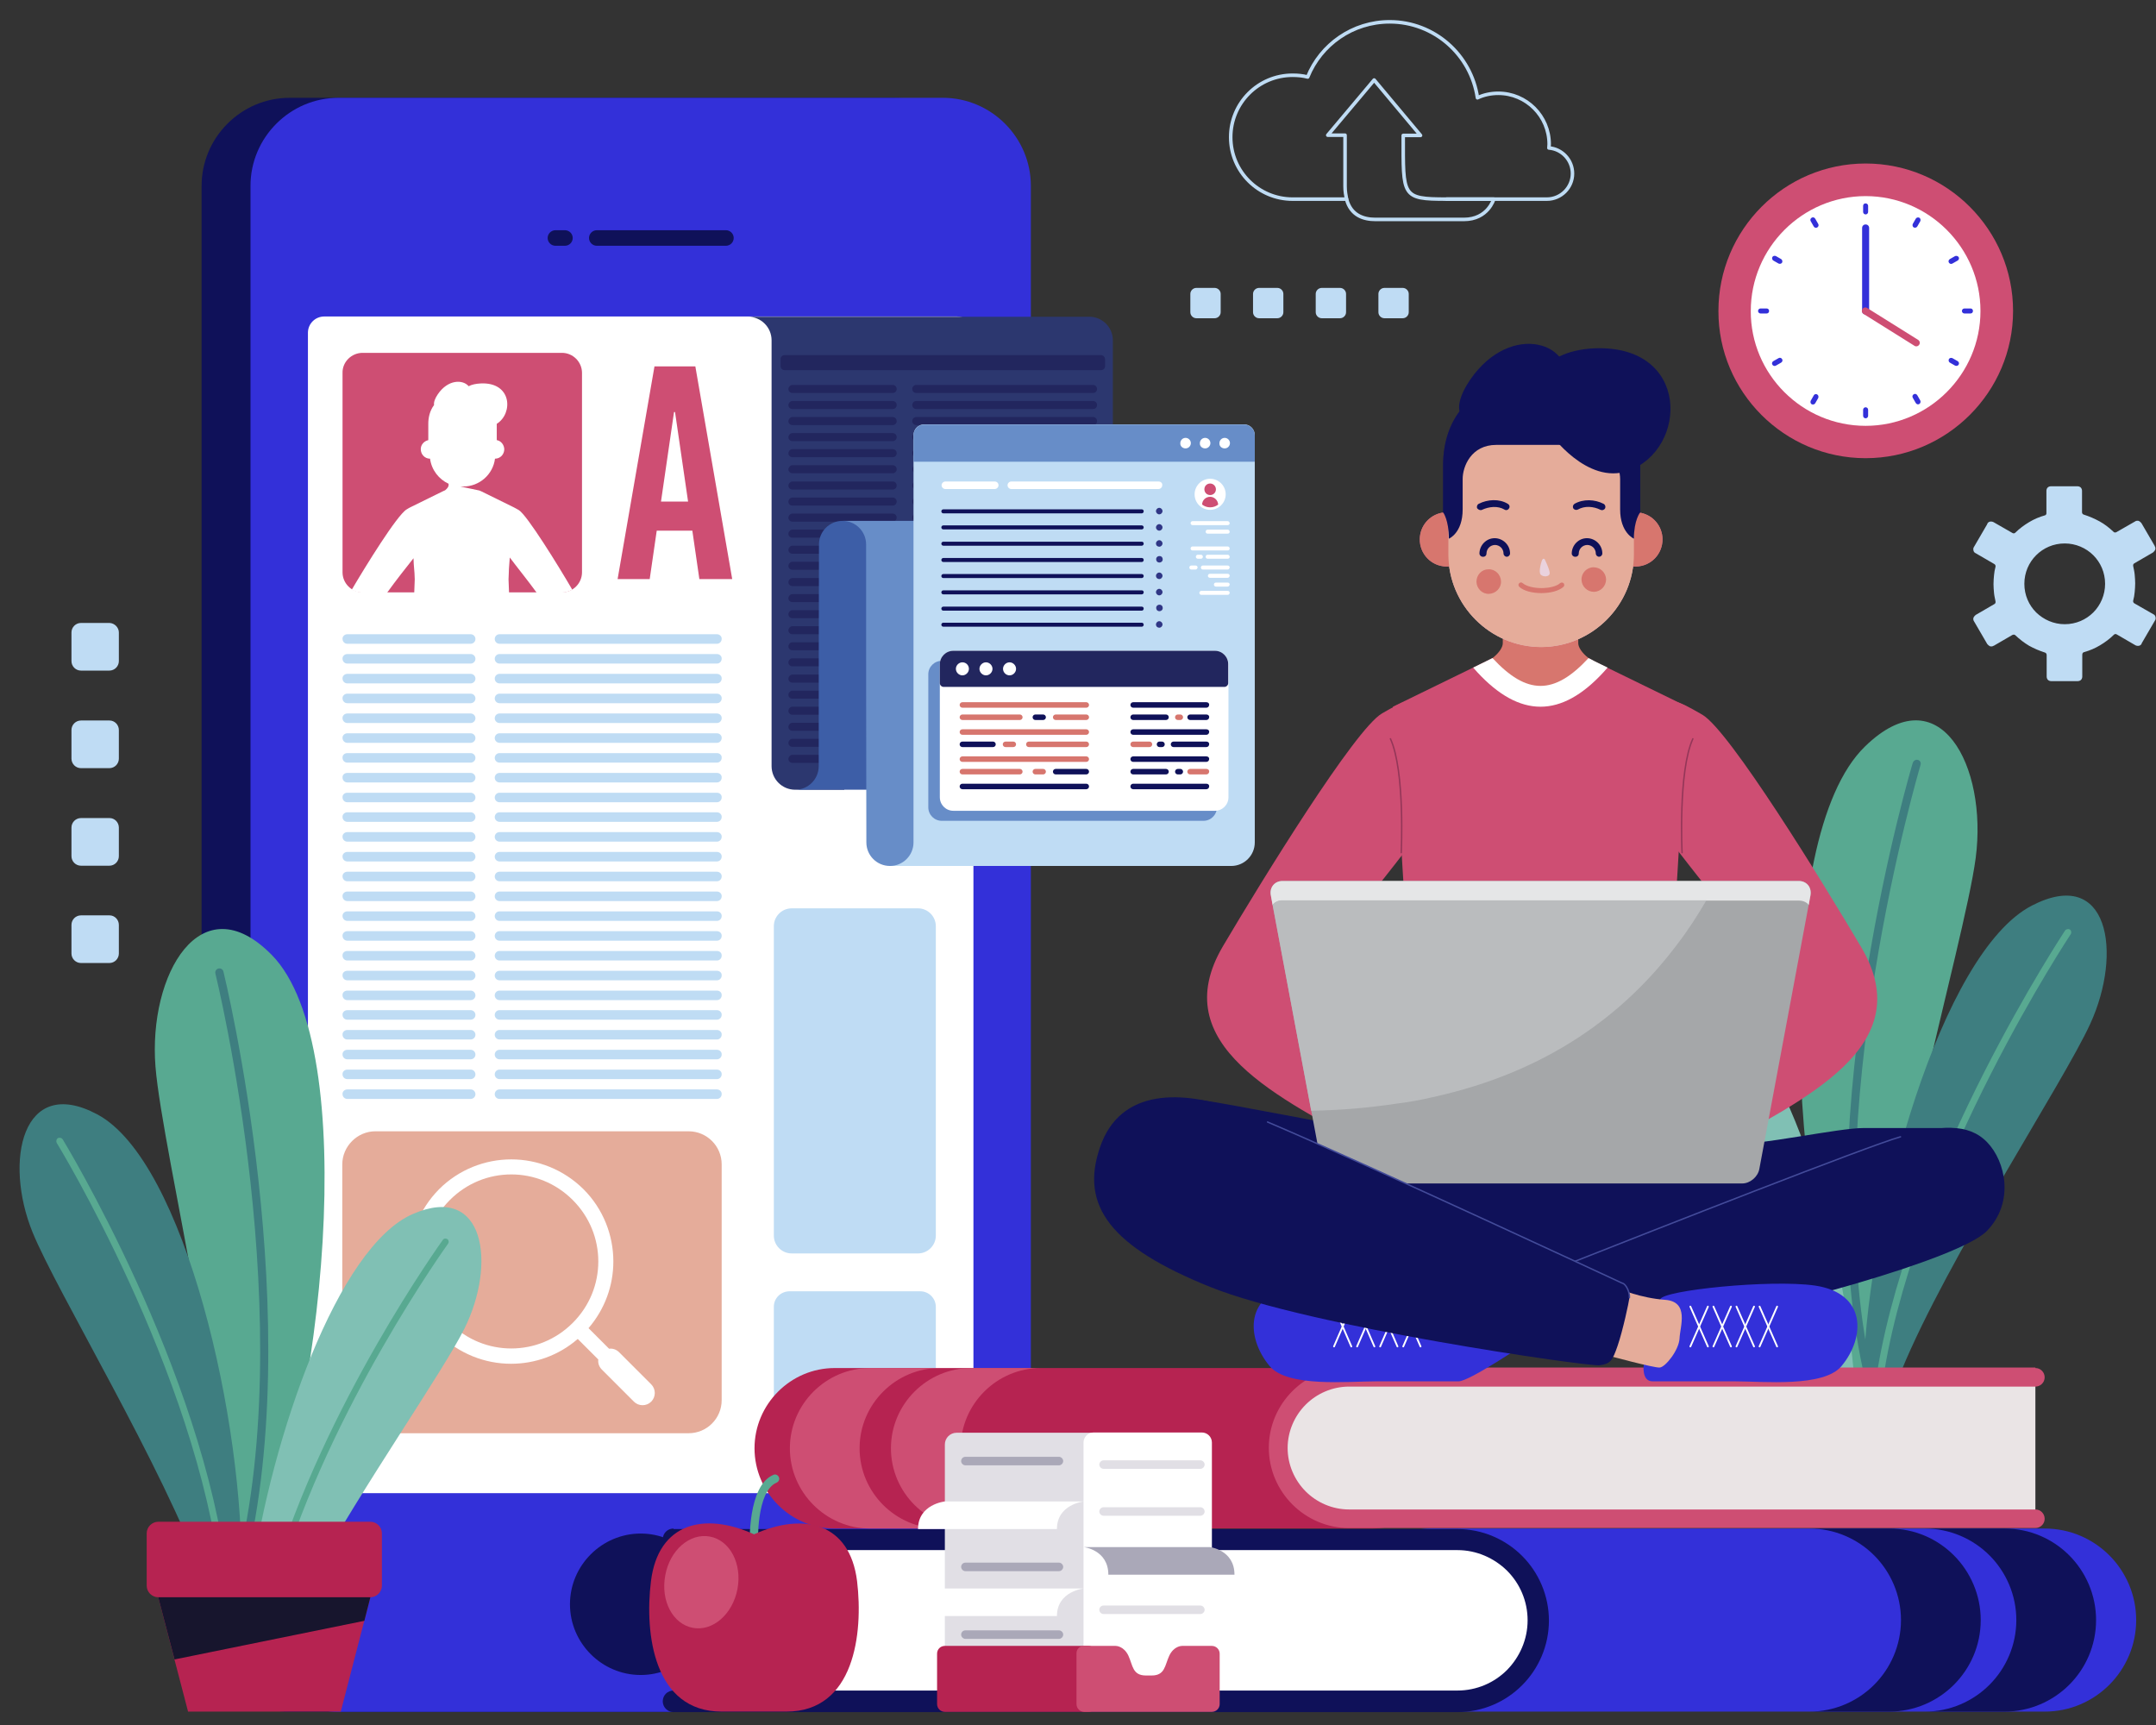 <?xml version="1.0" encoding="utf-8"?>
<!-- Generator: Adobe Illustrator 23.0.0, SVG Export Plug-In . SVG Version: 6.00 Build 0)  -->
<svg version="1.1" id="Layer_1" xmlns="http://www.w3.org/2000/svg" xmlns:xlink="http://www.w3.org/1999/xlink" x="0px" y="0px"
	 width="859.8px" height="688px" viewBox="0 0 859.8 688" style="enable-background:new 0 0 859.8 688;" xml:space="preserve">
<rect x="0" y="0" width="859.8" height="688" fill="#333333" stroke="none"/>
<style type="text/css">
	.st0{fill-rule:evenodd;clip-rule:evenodd;fill:#0F1159;}
	.st1{fill-rule:evenodd;clip-rule:evenodd;fill:#3330D9;}
	.st2{fill-rule:evenodd;clip-rule:evenodd;fill:#FFFFFF;}
	.st3{fill-rule:evenodd;clip-rule:evenodd;fill:#CE4E73;}
	.st4{fill-rule:evenodd;clip-rule:evenodd;fill:#BFDCF4;}
	.st5{fill-rule:evenodd;clip-rule:evenodd;fill:#E5AC9A;}
	.st6{fill-rule:evenodd;clip-rule:evenodd;fill:#58A991;}
	.st7{fill-rule:evenodd;clip-rule:evenodd;fill:#3E7E80;}
	.st8{fill-rule:evenodd;clip-rule:evenodd;fill:#80C0B4;}
	.st9{fill-rule:evenodd;clip-rule:evenodd;fill:#B62351;}
	.st10{fill-rule:evenodd;clip-rule:evenodd;fill:#EAE4E5;}
	.st11{fill-rule:evenodd;clip-rule:evenodd;fill:#2C376F;}
	.st12{fill-rule:evenodd;clip-rule:evenodd;fill:#22265E;}
	.st13{fill-rule:evenodd;clip-rule:evenodd;fill:#3D5EA7;}
	.st14{fill-rule:evenodd;clip-rule:evenodd;fill:#678DC8;}
	.st15{fill-rule:evenodd;clip-rule:evenodd;fill:#303685;}
	.st16{fill-rule:evenodd;clip-rule:evenodd;fill:#D7766E;}
	.st17{fill-rule:evenodd;clip-rule:evenodd;fill:#E1DFE5;}
	.st18{fill-rule:evenodd;clip-rule:evenodd;fill:#AAA8B8;}
	.st19{fill-rule:evenodd;clip-rule:evenodd;fill:#17152D;}
	
		.st20{fill-rule:evenodd;clip-rule:evenodd;fill:none;stroke:#BFDCF4;stroke-width:1.417;stroke-linecap:round;stroke-linejoin:round;stroke-miterlimit:22.926;}
	
		.st21{fill-rule:evenodd;clip-rule:evenodd;fill:none;stroke:#FFFFFF;stroke-width:0.709;stroke-linecap:round;stroke-linejoin:round;stroke-miterlimit:2.613;}
	.st22{fill-rule:evenodd;clip-rule:evenodd;fill:#A5A7A9;}
	
		.st23{fill-rule:evenodd;clip-rule:evenodd;fill:none;stroke:#943658;stroke-width:0.567;stroke-linecap:round;stroke-linejoin:round;stroke-miterlimit:2.613;}
	
		.st24{fill-rule:evenodd;clip-rule:evenodd;fill:none;stroke:#434B9A;stroke-width:0.567;stroke-linecap:round;stroke-linejoin:round;stroke-miterlimit:2.613;}
	.st25{fill-rule:evenodd;clip-rule:evenodd;fill:#CB6A98;}
	.st26{fill-rule:evenodd;clip-rule:evenodd;fill:#E2B8C7;}
	.st27{fill-rule:evenodd;clip-rule:evenodd;fill:#271D4C;}
	.st28{fill-rule:evenodd;clip-rule:evenodd;fill:#EAD2DD;}
	.st29{fill-rule:evenodd;clip-rule:evenodd;fill:#E5E6E7;}
	.st30{fill-rule:evenodd;clip-rule:evenodd;fill:#BABCBE;}
</style>
<g>
	<g>
		<g>
			<path class="st0" d="M115.5,39h240.9c19.3,0,35.1,15.8,35.1,35.1v573.4c0,19.3-15.8,35.1-35.1,35.1H115.5
				c-19.3,0-35.1-15.8-35.1-35.1V74.1C80.4,54.8,96.2,39,115.5,39z"/>
			<path class="st1" d="M135,39H376c19.3,0,35.1,15.8,35.1,35.1v573.4c0,19.3-15.8,35.1-35.1,35.1H135c-19.3,0-35.1-15.8-35.1-35.1
				V74.1C99.9,54.8,115.7,39,135,39z"/>
			<path class="st2" d="M129.3,126.2h252.4c3.6,0,6.5,2.9,6.5,6.5v456.2c0,3.6-2.9,6.5-6.5,6.5H129.3c-3.6,0-6.5-2.9-6.5-6.5V132.7
				C122.8,129.1,125.7,126.2,129.3,126.2z"/>
			<path class="st0" d="M255.5,667.9c15.5,0,28.2-12.7,28.2-28.2c0-15.5-12.7-28.2-28.2-28.2s-28.2,12.7-28.2,28.2
				C227.3,655.2,240,667.9,255.5,667.9z"/>
			<path class="st0" d="M238,98c-1.7,0-3.1-1.4-3.1-3.1c0-1.7,1.4-3.1,3.1-3.1h51.5c1.7,0,3.1,1.4,3.1,3.1c0,1.7-1.4,3.1-3.1,3.1
				H238L238,98z M221.5,98c-1.7,0-3.1-1.4-3.1-3.1c0-1.7,1.4-3.1,3.1-3.1h3.8c1.7,0,3.1,1.4,3.1,3.1c0,1.7-1.4,3.1-3.1,3.1H221.5z"
				/>
		</g>
		<g>
			<path class="st3" d="M144.6,140.7h79.5c4.4,0,8,3.6,8,8v79.5c0,4.4-3.6,8-8,8h-79.5c-4.4,0-8-3.6-8-8v-79.5
				C136.5,144.3,140.2,140.7,144.6,140.7z"/>
			<path class="st2" d="M228.2,235.1c-1.2,0.7-2.6,1.2-4.2,1.2H214c-3.4-4.7-8.1-10.5-10.7-14l-0.2,2.6c-0.1,1.3-0.2,2.5-0.2,3.7
				l-0.1,2.4c0,0,0.1,2.3,0.2,5.3h-37.8c0.1-3,0.2-5.3,0.2-5.3l-0.1-2.4c-0.1-1.2-0.2-2.4-0.3-3.7l-0.1-2.3
				c-2.8,3.5-7.2,9.1-10.5,13.7h-9.9c-1.6,0-3-0.4-4.2-1.2c5.4-9.2,18.1-29.8,21.9-32c0.6-0.4,1.2-0.7,1.6-0.9l0,0l12.8-6.3l0.9-0.4
				l0,0l0,0c0.9-0.7,1.4-1.5,1.4-2v-0.6c-3.9-1.8-6.8-5.5-7.4-10h0h0l0,0h0l0,0h0l0,0h0h0l0,0h0h0h0h0l0,0h0l0,0h0h0h0h0h0h0h0h0h0
				h0h0h0h0h0l0,0h0h0h0h0h0h0h0h0l0,0h0h0h0h0l0,0h0h0h0h0h0h0c-2.1,0-3.7-1.7-3.7-3.8c0-1.8,1.3-3.2,3-3.6l0,0l0,0h0h0l0,0l0,0h0
				h0h0l0,0h0l0,0l0,0h0l0,0h0l0,0h0l0,0h0h0h0l0,0l0,0h0v0h0h0l0,0h0h0l0,0l0,0h0v0h0h0h0l0,0l0,0h0h0h0h0l0,0h0l0,0l0,0l0,0h0l0,0
				l0,0h0h0l0,0h0h0l0,0h0l0,0l0,0h0h0l0,0h0h0h0l0,0h0v0h0h0l0,0h0l0,0h0h0l0,0h0l0,0h0l0,0h0h0l0,0h0l0,0l0,0h0l0,0l0,0l0,0h0h0
				l0,0h0h0v0h0l0,0h0h0h0h0h0l0,0l0,0h0l0,0l0,0l0,0l0,0l0,0l0,0c0,0,0-3.5,0-6.5c0-2.3,0.5-5.1,2.3-7.5c-0.2-1.1,0.4-2.7,1.5-4.3
				c4.1-6,10-5.9,12.3-3.2c1.3-0.7,3-1,4.8-1.1c12.5-0.6,13,12,6.4,16.1v0c0,3,0,6.5,0,6.5l0,0l0,0v0l0,0h0h0l0,0h0v0h0l0,0h0h0l0,0
				h0l0,0h0l0,0l0,0h0l0,0h0h0h0l0,0h0h0v0h0l0,0h0h0l0,0h0h0h0h0l0,0h0l0,0h0h0h0h0l0,0l0,0h0l0,0h0l0,0l0,0l0,0h0h0l0,0v0h0l0,0h0
				h0h0h0l0,0l0,0h0l0,0l0,0l0,0h0h0h0h0l0,0h0l0,0h0h0l0,0h0h0l0,0h0l0,0h0h0h0v0h0h0l0,0h0l0,0h0l0,0h0h0l0,0l0,0l0,0h0l0,0h0h0
				l0,0l0,0h0h0h0l0,0h0h0h0l0,0l0,0c1.7,0.3,2.9,1.8,3,3.6c0,2.1-1.6,3.8-3.7,3.8h0h0h0h0h0h0l0,0h0h0h0l0,0h0h0h0h0h0h0h0h0h0l0,0
				h0h0h0h0h0h0h0h0h0h0h0h0l0,0h0h0l0,0h0h0h0h0h0h0l0,0h0h0h0h0h0l0,0h0h0l0,0h0l0,0h0h0c-0.8,6.3-6.2,11.1-12.7,11.1l0,0
				c-0.4,0-0.7,0-1.1,0h0l7.6,1.6l0.9,0.4l12.8,6.3l0,0c0.5,0.3,1.2,0.6,2,1.1C210.2,205.4,222.8,225.8,228.2,235.1z"/>
			<path class="st4" d="M285.9,252.9h-86.7c-1.1,0-1.9,0.9-1.9,1.9l0,0c0,1.1,0.9,1.9,1.9,1.9h86.7c1.1,0,1.9-0.9,1.9-1.9l0,0
				C287.9,253.8,287,252.9,285.9,252.9L285.9,252.9z M138.5,434.4h49.2c1.1,0,1.9,0.9,1.9,1.9l0,0c0,1.1-0.9,1.9-1.9,1.9h-49.2
				c-1.1,0-1.9-0.9-1.9-1.9l0,0C136.5,435.3,137.4,434.4,138.5,434.4L138.5,434.4z M285.9,434.4h-86.7c-1.1,0-1.9,0.9-1.9,1.9l0,0
				c0,1.1,0.9,1.9,1.9,1.9h86.7c1.1,0,1.9-0.9,1.9-1.9l0,0C287.9,435.3,287,434.4,285.9,434.4L285.9,434.4z M138.5,426.5h49.2
				c1.1,0,1.9,0.9,1.9,1.9l0,0c0,1.1-0.9,1.9-1.9,1.9h-49.2c-1.1,0-1.9-0.9-1.9-1.9l0,0C136.5,427.4,137.4,426.5,138.5,426.5
				L138.5,426.5z M285.9,426.5h-86.7c-1.1,0-1.9,0.9-1.9,1.9l0,0c0,1.1,0.9,1.9,1.9,1.9h86.7c1.1,0,1.9-0.9,1.9-1.9l0,0
				C287.9,427.4,287,426.5,285.9,426.5L285.9,426.5z M138.5,418.6h49.2c1.1,0,1.9,0.9,1.9,1.9l0,0c0,1.1-0.9,1.9-1.9,1.9h-49.2
				c-1.1,0-1.9-0.9-1.9-1.9l0,0C136.5,419.5,137.4,418.6,138.5,418.6L138.5,418.6z M285.9,418.6h-86.7c-1.1,0-1.9,0.9-1.9,1.9l0,0
				c0,1.1,0.9,1.9,1.9,1.9h86.7c1.1,0,1.9-0.9,1.9-1.9l0,0C287.9,419.5,287,418.6,285.9,418.6L285.9,418.6z M138.5,410.7h49.2
				c1.1,0,1.9,0.9,1.9,1.9v0c0,1.1-0.9,1.9-1.9,1.9h-49.2c-1.1,0-1.9-0.9-1.9-1.9v0C136.5,411.6,137.4,410.7,138.5,410.7
				L138.5,410.7z M285.9,410.7h-86.7c-1.1,0-1.9,0.9-1.9,1.9v0c0,1.1,0.9,1.9,1.9,1.9h86.7c1.1,0,1.9-0.9,1.9-1.9v0
				C287.9,411.6,287,410.7,285.9,410.7L285.9,410.7z M138.5,402.8h49.2c1.1,0,1.9,0.9,1.9,1.9v0c0,1.1-0.9,1.9-1.9,1.9h-49.2
				c-1.1,0-1.9-0.9-1.9-1.9v0C136.5,403.7,137.4,402.8,138.5,402.8L138.5,402.8z M285.9,402.8h-86.7c-1.1,0-1.9,0.9-1.9,1.9v0
				c0,1.1,0.9,1.9,1.9,1.9h86.7c1.1,0,1.9-0.9,1.9-1.9v0C287.9,403.7,287,402.8,285.9,402.8L285.9,402.8z M138.5,395h49.2
				c1.1,0,1.9,0.9,1.9,1.9l0,0c0,1.1-0.9,1.9-1.9,1.9h-49.2c-1.1,0-1.9-0.9-1.9-1.9l0,0C136.5,395.8,137.4,395,138.5,395L138.5,395z
				 M285.9,395h-86.7c-1.1,0-1.9,0.9-1.9,1.9l0,0c0,1.1,0.9,1.9,1.9,1.9h86.7c1.1,0,1.9-0.9,1.9-1.9l0,0
				C287.9,395.8,287,395,285.9,395L285.9,395z M138.5,387.1h49.2c1.1,0,1.9,0.9,1.9,1.9l0,0c0,1.1-0.9,1.9-1.9,1.9h-49.2
				c-1.1,0-1.9-0.9-1.9-1.9l0,0C136.5,387.9,137.4,387.1,138.5,387.1L138.5,387.1z M285.9,387.1h-86.7c-1.1,0-1.9,0.9-1.9,1.9l0,0
				c0,1.1,0.9,1.9,1.9,1.9h86.7c1.1,0,1.9-0.9,1.9-1.9l0,0C287.9,387.9,287,387.1,285.9,387.1L285.9,387.1z M138.5,379.2h49.2
				c1.1,0,1.9,0.9,1.9,1.9l0,0c0,1.1-0.9,1.9-1.9,1.9h-49.2c-1.1,0-1.9-0.9-1.9-1.9l0,0C136.5,380,137.4,379.2,138.5,379.2
				L138.5,379.2z M285.9,379.2h-86.7c-1.1,0-1.9,0.9-1.9,1.9l0,0c0,1.1,0.9,1.9,1.9,1.9h86.7c1.1,0,1.9-0.9,1.9-1.9l0,0
				C287.9,380,287,379.2,285.9,379.2L285.9,379.2z M138.5,371.3h49.2c1.1,0,1.9,0.9,1.9,1.9l0,0c0,1.1-0.9,1.9-1.9,1.9h-49.2
				c-1.1,0-1.9-0.9-1.9-1.9l0,0C136.5,372.2,137.4,371.3,138.5,371.3L138.5,371.3z M285.9,371.3h-86.7c-1.1,0-1.9,0.9-1.9,1.9l0,0
				c0,1.1,0.9,1.9,1.9,1.9h86.7c1.1,0,1.9-0.9,1.9-1.9l0,0C287.9,372.2,287,371.3,285.9,371.3L285.9,371.3z M138.5,363.4h49.2
				c1.1,0,1.9,0.9,1.9,1.9l0,0c0,1.1-0.9,1.9-1.9,1.9h-49.2c-1.1,0-1.9-0.9-1.9-1.9l0,0C136.5,364.3,137.4,363.4,138.5,363.4
				L138.5,363.4z M285.9,363.4h-86.7c-1.1,0-1.9,0.9-1.9,1.9l0,0c0,1.1,0.9,1.9,1.9,1.9h86.7c1.1,0,1.9-0.9,1.9-1.9l0,0
				C287.9,364.3,287,363.4,285.9,363.4L285.9,363.4z M138.5,355.5h49.2c1.1,0,1.9,0.9,1.9,1.9l0,0c0,1.1-0.9,1.9-1.9,1.9h-49.2
				c-1.1,0-1.9-0.9-1.9-1.9l0,0C136.5,356.4,137.4,355.5,138.5,355.5L138.5,355.5z M285.9,355.5h-86.7c-1.1,0-1.9,0.9-1.9,1.9l0,0
				c0,1.1,0.9,1.9,1.9,1.9h86.7c1.1,0,1.9-0.9,1.9-1.9l0,0C287.9,356.4,287,355.5,285.9,355.5L285.9,355.5z M138.5,347.6h49.2
				c1.1,0,1.9,0.9,1.9,1.9l0,0c0,1.1-0.9,1.9-1.9,1.9h-49.2c-1.1,0-1.9-0.9-1.9-1.9l0,0C136.5,348.5,137.4,347.6,138.5,347.6
				L138.5,347.6z M285.9,347.6h-86.7c-1.1,0-1.9,0.9-1.9,1.9l0,0c0,1.1,0.9,1.9,1.9,1.9h86.7c1.1,0,1.9-0.9,1.9-1.9l0,0
				C287.9,348.5,287,347.6,285.9,347.6L285.9,347.6z M138.5,339.7h49.2c1.1,0,1.9,0.9,1.9,1.9l0,0c0,1.1-0.9,1.9-1.9,1.9h-49.2
				c-1.1,0-1.9-0.9-1.9-1.9l0,0C136.5,340.6,137.4,339.7,138.5,339.7L138.5,339.7z M285.9,339.7h-86.7c-1.1,0-1.9,0.9-1.9,1.9l0,0
				c0,1.1,0.9,1.9,1.9,1.9h86.7c1.1,0,1.9-0.9,1.9-1.9l0,0C287.9,340.6,287,339.7,285.9,339.7L285.9,339.7z M138.5,331.8h49.2
				c1.1,0,1.9,0.9,1.9,1.9l0,0c0,1.1-0.9,1.9-1.9,1.9h-49.2c-1.1,0-1.9-0.9-1.9-1.9l0,0C136.5,332.7,137.4,331.8,138.5,331.8
				L138.5,331.8z M285.9,331.8h-86.7c-1.1,0-1.9,0.9-1.9,1.9l0,0c0,1.1,0.9,1.9,1.9,1.9h86.7c1.1,0,1.9-0.9,1.9-1.9l0,0
				C287.9,332.7,287,331.8,285.9,331.8L285.9,331.8z M138.5,323.9h49.2c1.1,0,1.9,0.9,1.9,1.9v0c0,1.1-0.9,1.9-1.9,1.9h-49.2
				c-1.1,0-1.9-0.9-1.9-1.9v0C136.5,324.8,137.4,323.9,138.5,323.9L138.5,323.9z M285.9,323.9h-86.7c-1.1,0-1.9,0.9-1.9,1.9v0
				c0,1.1,0.9,1.9,1.9,1.9h86.7c1.1,0,1.9-0.9,1.9-1.9v0C287.9,324.8,287,323.9,285.9,323.9L285.9,323.9z M138.5,316.1h49.2
				c1.1,0,1.9,0.9,1.9,1.9v0c0,1.1-0.9,1.9-1.9,1.9h-49.2c-1.1,0-1.9-0.9-1.9-1.9v0C136.5,316.9,137.4,316.1,138.5,316.1
				L138.5,316.1z M285.9,316.1h-86.7c-1.1,0-1.9,0.9-1.9,1.9v0c0,1.1,0.9,1.9,1.9,1.9h86.7c1.1,0,1.9-0.9,1.9-1.9v0
				C287.9,316.9,287,316.1,285.9,316.1L285.9,316.1z M138.5,308.2h49.2c1.1,0,1.9,0.9,1.9,1.9l0,0c0,1.1-0.9,1.9-1.9,1.9h-49.2
				c-1.1,0-1.9-0.9-1.9-1.9l0,0C136.5,309,137.4,308.2,138.5,308.2L138.5,308.2z M285.9,308.2h-86.7c-1.1,0-1.9,0.9-1.9,1.9l0,0
				c0,1.1,0.9,1.9,1.9,1.9h86.7c1.1,0,1.9-0.9,1.9-1.9l0,0C287.9,309,287,308.2,285.9,308.2L285.9,308.2z M138.5,300.3h49.2
				c1.1,0,1.9,0.9,1.9,1.9l0,0c0,1.1-0.9,1.9-1.9,1.9h-49.2c-1.1,0-1.9-0.9-1.9-1.9l0,0C136.5,301.1,137.4,300.3,138.5,300.3
				L138.5,300.3z M285.9,300.3h-86.7c-1.1,0-1.9,0.9-1.9,1.9l0,0c0,1.1,0.9,1.9,1.9,1.9h86.7c1.1,0,1.9-0.9,1.9-1.9l0,0
				C287.9,301.1,287,300.3,285.9,300.3L285.9,300.3z M138.5,292.4h49.2c1.1,0,1.9,0.9,1.9,1.9l0,0c0,1.1-0.9,1.9-1.9,1.9h-49.2
				c-1.1,0-1.9-0.9-1.9-1.9l0,0C136.5,293.3,137.4,292.4,138.5,292.4L138.5,292.4z M285.9,292.4h-86.7c-1.1,0-1.9,0.9-1.9,1.9l0,0
				c0,1.1,0.9,1.9,1.9,1.9h86.7c1.1,0,1.9-0.9,1.9-1.9l0,0C287.9,293.3,287,292.4,285.9,292.4L285.9,292.4z M138.5,284.5h49.2
				c1.1,0,1.9,0.9,1.9,1.9l0,0c0,1.1-0.9,1.9-1.9,1.9h-49.2c-1.1,0-1.9-0.9-1.9-1.9l0,0C136.5,285.4,137.4,284.5,138.5,284.5
				L138.5,284.5z M285.9,284.5h-86.7c-1.1,0-1.9,0.9-1.9,1.9l0,0c0,1.1,0.9,1.9,1.9,1.9h86.7c1.1,0,1.9-0.9,1.9-1.9l0,0
				C287.9,285.4,287,284.5,285.9,284.5L285.9,284.5z M138.5,276.6h49.2c1.1,0,1.9,0.9,1.9,1.9v0c0,1.1-0.9,1.9-1.9,1.9h-49.2
				c-1.1,0-1.9-0.9-1.9-1.9v0C136.5,277.5,137.4,276.6,138.5,276.6L138.5,276.6z M285.9,276.6h-86.7c-1.1,0-1.9,0.9-1.9,1.9v0
				c0,1.1,0.9,1.9,1.9,1.9h86.7c1.1,0,1.9-0.9,1.9-1.9v0C287.9,277.5,287,276.6,285.9,276.6L285.9,276.6z M138.5,268.7h49.2
				c1.1,0,1.9,0.9,1.9,1.9l0,0c0,1.1-0.9,1.9-1.9,1.9h-49.2c-1.1,0-1.9-0.9-1.9-1.9l0,0C136.5,269.6,137.4,268.7,138.5,268.7
				L138.5,268.7z M285.9,268.7h-86.7c-1.1,0-1.9,0.9-1.9,1.9l0,0c0,1.1,0.9,1.9,1.9,1.9h86.7c1.1,0,1.9-0.9,1.9-1.9l0,0
				C287.9,269.6,287,268.7,285.9,268.7L285.9,268.7z M138.5,260.8h49.2c1.1,0,1.9,0.9,1.9,1.9l0,0c0,1.1-0.9,1.9-1.9,1.9h-49.2
				c-1.1,0-1.9-0.9-1.9-1.9l0,0C136.5,261.7,137.4,260.8,138.5,260.8L138.5,260.8z M285.9,260.8h-86.7c-1.1,0-1.9,0.9-1.9,1.9l0,0
				c0,1.1,0.9,1.9,1.9,1.9h86.7c1.1,0,1.9-0.9,1.9-1.9l0,0C287.9,261.7,287,260.8,285.9,260.8L285.9,260.8z M138.5,252.9h49.2
				c1.1,0,1.9,0.9,1.9,1.9l0,0c0,1.1-0.9,1.9-1.9,1.9h-49.2c-1.1,0-1.9-0.9-1.9-1.9l0,0C136.5,253.8,137.4,252.9,138.5,252.9z"/>
			<path class="st3" d="M277.3,146.1H261l-14.7,84.8h12.8l2.8-19.3h14.2l2.8,19.3H292L277.3,146.1L277.3,146.1z M269.2,164.3
				l5.2,35.7h-10.8l5.2-35.7H269.2z"/>
			<path class="st4" d="M314.9,514.9H367c3.4,0,6.2,2.8,6.2,6.2v44.2c0,3.4-2.8,6.2-6.2,6.2h-52.2c-3.4,0-6.2-2.8-6.2-6.2v-44.2
				C308.6,517.6,311.4,514.9,314.9,514.9z"/>
			<path class="st4" d="M315.7,362.2h50.4c3.9,0,7.1,3.2,7.1,7.1v123.4c0,3.9-3.2,7.1-7.1,7.1h-50.4c-3.9,0-7.1-3.2-7.1-7.1V369.3
				C308.6,365.4,311.8,362.2,315.7,362.2z"/>
			<path class="st5" d="M149.7,451.1h124.9c7.3,0,13.2,5.9,13.2,13.2v94c0,7.3-5.9,13.2-13.2,13.2H149.7c-7.3,0-13.2-5.9-13.2-13.2
				v-94C136.5,457.1,142.5,451.1,149.7,451.1z"/>
			<path class="st2" d="M175.1,474.2c7.9-7.9,18.4-11.9,28.8-11.9c10.4,0,20.8,4,28.8,11.9c7.9,7.9,11.9,18.4,11.9,28.8
				c0,9.5-3.3,18.9-9.9,26.6l8.2,8.2c1.4-0.2,2.9,0.3,4,1.4l12.8,12.8c1.9,1.9,1.9,5,0,6.9c-1.9,1.9-5,1.9-6.9,0l-12.8-12.8
				c-1.1-1.1-1.6-2.6-1.4-4l-8.2-8.2c-7.6,6.6-17.1,9.9-26.6,9.9c-10.4,0-20.8-4-28.8-11.9c-7.9-7.9-11.9-18.4-11.9-28.8
				C163.2,492.6,167.2,482.2,175.1,474.2L175.1,474.2z M203.9,468.3c-8.9,0-17.7,3.4-24.5,10.2c-6.8,6.8-10.2,15.6-10.2,24.5
				c0,8.9,3.4,17.7,10.2,24.5c6.8,6.8,15.6,10.2,24.5,10.2c8.9,0,17.7-3.4,24.5-10.2c6.8-6.8,10.2-15.6,10.2-24.5
				c0-8.9-3.4-17.7-10.2-24.5C221.6,471.7,212.8,468.3,203.9,468.3z"/>
		</g>
	</g>
	<g>
		<g>
			<path class="st6" d="M743.8,297.6c29.7-28.8,48.9,7.8,44.1,44.5c-4.6,34.8-40.6,154.2-37.6,204.4h-11.5
				C713.9,482.1,705.7,334.5,743.8,297.6z"/>
			<path class="st7" d="M743,546.5c-22.2-101.5,19.6-241.8,19.8-242.3c0.3-0.9,1.2-1.4,2-1.2c0.9,0.2,1.4,1.1,1.1,2
				c-0.1,0.5-42,141-19.6,241.6H743z"/>
		</g>
		<g>
			<path class="st7" d="M810.3,361.1c30.6-15.8,36.3,18.7,23.3,47.1c-10.8,23.6-56.9,93.5-75.3,138.3h-15.1
				C745,484.5,774.2,379.7,810.3,361.1z"/>
			<path class="st6" d="M748.7,546.5c14.1-83.9,74.6-175,74.8-175.4c0.4-0.6,1.3-0.8,1.9-0.5c0.6,0.4,0.8,1.2,0.4,1.9
				c-0.2,0.3-60.3,90.9-74.3,174H748.7z"/>
		</g>
		<g>
			<path class="st8" d="M682.3,400.9c-28.2-12.6-34.5,20-23,45.7c7.8,17.4,36.8,62,55.9,99.9h24C734,489.2,711.5,413.9,682.3,400.9z
				"/>
			<path class="st6" d="M730.8,546.5c-17-69.5-60.8-135-61-135.3c-0.4-0.6-1.2-0.7-1.8-0.3c-0.6,0.4-0.8,1.2-0.4,1.8
				c0.2,0.3,43.6,65.1,60.5,133.8H730.8z"/>
		</g>
	</g>
	<g>
		<path class="st9" d="M332.9,545.5h214c8.8,0,16.8,3.6,22.6,9.4c5.8,5.8,9.4,13.8,9.4,22.6c0,8.8-3.6,16.8-9.4,22.6
			c-5.8,5.8-13.8,9.4-22.6,9.4h-214c-8.8,0-16.8-3.6-22.6-9.4c-5.8-5.8-9.4-13.8-9.4-22.6c0-8.8,3.6-16.8,9.4-22.6
			C316.1,549.1,324.1,545.5,332.9,545.5z"/>
		<path class="st10" d="M811.7,549.2H538c-15.5,0-28.3,12.7-28.3,28.3l0,0c0,15.6,12.7,28.3,28.3,28.3h273.7V549.2z"/>
		<path class="st3" d="M811.7,545.5c2.1,0,3.7,1.7,3.7,3.7c0,2.1-1.7,3.7-3.7,3.7H538c-6.7,0-12.9,2.8-17.3,7.2
			c-4.4,4.4-7.2,10.6-7.2,17.3c0,6.7,2.8,12.9,7.2,17.3c4.4,4.4,10.6,7.2,17.3,7.2h273.7c2.1,0,3.7,1.7,3.7,3.7
			c0,2.1-1.7,3.7-3.7,3.7H538c-8.8,0-16.8-3.6-22.6-9.4c-5.8-5.8-9.4-13.8-9.4-22.6c0-8.8,3.6-16.8,9.4-22.6
			c5.8-5.8,13.8-9.4,22.6-9.4H811.7z"/>
		<path class="st3" d="M342.8,577.5c0-8.8,3.6-16.8,9.4-22.6c5.8-5.8,13.8-9.4,22.6-9.4h-27.8c-8.8,0-16.8,3.6-22.6,9.4
			c-5.8,5.8-9.4,13.8-9.4,22.6c0,8.8,3.6,16.8,9.4,22.6c5.8,5.8,13.8,9.4,22.6,9.4h27.8c-8.8,0-16.8-3.6-22.6-9.4
			C346.4,594.3,342.8,586.3,342.8,577.5z"/>
		<path class="st3" d="M383.1,577.5c0-8.8,3.6-16.8,9.4-22.6c5.8-5.8,13.8-9.4,22.6-9.4h-27.8c-8.8,0-16.8,3.6-22.6,9.4
			c-5.8,5.8-9.4,13.8-9.4,22.6c0,8.8,3.6,16.8,9.4,22.6c5.8,5.8,13.8,9.4,22.6,9.4h27.8c-8.8,0-16.8-3.6-22.6-9.4
			C386.7,594.3,383.1,586.3,383.1,577.5z"/>
	</g>
	<g>
		<path class="st3" d="M744,182.7c32.4,0,58.8-26.4,58.8-58.7c0-32.4-26.4-58.8-58.8-58.8c-32.4,0-58.7,26.4-58.7,58.8
			C685.2,156.3,711.6,182.7,744,182.7z"/>
		<path class="st2" d="M744,169.8c25.2,0,45.8-20.6,45.8-45.8c0-25.2-20.6-45.8-45.8-45.8c-25.2,0-45.8,20.6-45.8,45.8
			C698.1,149.2,718.7,169.8,744,169.8z"/>
		<g>
			<g>
				<path class="st1" d="M744,81.1L744,81.1c0.5,0,1,0.4,1,1v2.4c0,0.5-0.4,1-1,1l0,0c-0.5,0-1-0.4-1-1v-2.4
					C743,81.5,743.4,81.1,744,81.1z"/>
				<path class="st1" d="M744,162.4L744,162.4c0.5,0,1,0.4,1,1v2.4c0,0.5-0.4,1-1,1l0,0c-0.5,0-1-0.4-1-1v-2.4
					C743,162.9,743.4,162.4,744,162.4z"/>
			</g>
			<g>
				<path class="st1" d="M765.4,86.8L765.4,86.8c0.5,0.3,0.6,0.9,0.4,1.4l-1.2,2.1c-0.3,0.5-0.9,0.6-1.4,0.4l0,0
					c-0.5-0.3-0.6-0.9-0.4-1.4l1.2-2.1C764.3,86.7,764.9,86.6,765.4,86.8z"/>
				<path class="st1" d="M724.7,157.3L724.7,157.3c0.5,0.3,0.6,0.9,0.4,1.4l-1.2,2.1c-0.3,0.5-0.9,0.6-1.4,0.4l0,0
					c-0.5-0.3-0.6-0.9-0.4-1.4l1.2-2.1C723.6,157.1,724.3,157,724.7,157.3z"/>
			</g>
			<g>
				<path class="st1" d="M781.1,102.5L781.1,102.5c0.3,0.5,0.1,1.1-0.4,1.4l-2.1,1.2c-0.5,0.3-1.1,0.1-1.4-0.4v0
					c-0.3-0.5-0.1-1.1,0.4-1.4l2.1-1.2C780.2,101.9,780.8,102.1,781.1,102.5z"/>
				<path class="st1" d="M710.7,143.2L710.7,143.2c0.3,0.5,0.1,1.1-0.4,1.4l-2.1,1.2c-0.5,0.3-1.1,0.1-1.4-0.4l0,0
					c-0.3-0.5-0.1-1.1,0.4-1.4l2.1-1.2C709.8,142.5,710.4,142.7,710.7,143.2z"/>
			</g>
			<g>
				<path class="st1" d="M786.8,124L786.8,124c0,0.6-0.4,1-1,1h-2.4c-0.5,0-1-0.4-1-1v0c0-0.5,0.4-1,1-1h2.4
					C786.4,123,786.8,123.4,786.8,124z"/>
				<path class="st1" d="M705.5,124L705.5,124c0,0.6-0.4,1-1,1h-2.4c-0.5,0-1-0.4-1-1v0c0-0.5,0.4-1,1-1h2.4
					C705.1,123,705.5,123.4,705.5,124z"/>
			</g>
			<g>
				<path class="st1" d="M781.1,145.4L781.1,145.4c-0.3,0.5-0.9,0.6-1.4,0.4l-2.1-1.2c-0.5-0.3-0.6-0.9-0.4-1.4v0
					c0.3-0.5,0.9-0.6,1.4-0.4l2.1,1.2C781.2,144.3,781.4,144.9,781.1,145.4z"/>
				<path class="st1" d="M710.7,104.7L710.7,104.7c-0.3,0.5-0.9,0.6-1.4,0.4l-2.1-1.2c-0.5-0.3-0.6-0.9-0.4-1.4l0,0
					c0.3-0.5,0.9-0.6,1.4-0.4l2.1,1.2C710.8,103.6,710.9,104.3,710.7,104.7z"/>
			</g>
			<g>
				<path class="st1" d="M765.4,161.1L765.4,161.1c-0.5,0.3-1.1,0.1-1.4-0.4l-1.2-2.1c-0.3-0.5-0.1-1.1,0.4-1.4l0,0
					c0.5-0.3,1.1-0.1,1.4,0.4l1.2,2.1C766,160.2,765.9,160.8,765.4,161.1z"/>
				<path class="st1" d="M724.7,90.7L724.7,90.7c-0.5,0.3-1.1,0.1-1.4-0.4l-1.2-2.1c-0.3-0.5-0.1-1.1,0.4-1.4l0,0
					c0.5-0.3,1.1-0.1,1.4,0.4l1.2,2.1C725.4,89.8,725.2,90.4,724.7,90.7z"/>
			</g>
			<path class="st1" d="M745.4,124c0,0.8-0.6,1.4-1.4,1.4c-0.8,0-1.4-0.6-1.4-1.4V90.9c0-0.8,0.6-1.4,1.4-1.4c0.8,0,1.4,0.6,1.4,1.4
				V124z"/>
		</g>
		<path class="st3" d="M743.2,125.2c-0.7-0.4-0.9-1.3-0.5-1.9c0.4-0.7,1.3-0.9,1.9-0.5l20.3,12.7c0.7,0.4,0.9,1.3,0.5,1.9
			c-0.4,0.7-1.3,0.9-1.9,0.5L743.2,125.2z"/>
	</g>
	<g>
		<path class="st1" d="M815.4,609.5H571c-10,0-19.2,4.1-25.8,10.7c-6.6,6.6-10.7,15.8-10.7,25.8c0,10.1,4.1,19.2,10.7,25.8
			c6.6,6.6,15.8,10.7,25.8,10.7h244.4c10.1,0,19.2-4.1,25.8-10.7c6.6-6.6,10.7-15.8,10.7-25.8c0-10-4.1-19.2-10.7-25.8
			C834.6,613.6,825.5,609.5,815.4,609.5z"/>
		<path class="st2" d="M268.6,613.7h312.6c17.8,0,32.3,14.5,32.3,32.3l0,0c0,17.8-14.5,32.3-32.3,32.3H268.6V613.7z"/>
		<path class="st0" d="M268.6,609.5c-2.4,0-4.3,1.9-4.3,4.3c0,2.3,1.9,4.3,4.3,4.3h312.6c7.7,0,14.7,3.2,19.8,8.2
			c5.1,5.1,8.2,12.1,8.2,19.8c0,7.7-3.2,14.7-8.2,19.8c-5.1,5.1-12.1,8.2-19.8,8.2H268.6c-2.4,0-4.3,1.9-4.3,4.3
			c0,2.3,1.9,4.3,4.3,4.3h312.6c10.1,0,19.2-4.1,25.8-10.7c6.6-6.6,10.7-15.8,10.7-25.8c0-10-4.1-19.2-10.7-25.8
			c-6.6-6.6-15.8-10.7-25.8-10.7H268.6z"/>
		<path class="st0" d="M804.1,646c0-10-4.1-19.2-10.7-25.8c-6.6-6.6-15.8-10.7-25.8-10.7h31.8c10.1,0,19.2,4.1,25.8,10.7
			c6.6,6.6,10.7,15.8,10.7,25.8c0,10.1-4.1,19.2-10.7,25.8c-6.6,6.6-15.8,10.7-25.8,10.7h-31.8c10.1,0,19.2-4.1,25.8-10.7
			C800,665.2,804.1,656,804.1,646z"/>
		<path class="st0" d="M758.1,646c0-10-4.1-19.2-10.7-25.8c-6.6-6.6-15.8-10.7-25.8-10.7h31.8c10.1,0,19.2,4.1,25.8,10.7
			c6.6,6.6,10.7,15.8,10.7,25.8c0,10.1-4.1,19.2-10.7,25.8c-6.6,6.6-15.8,10.7-25.8,10.7h-31.8c10,0,19.2-4.1,25.8-10.7
			C754,665.2,758.1,656,758.1,646z"/>
	</g>
	<g>
		<g>
			<path class="st11" d="M336.7,314.9h-19.6c-5.2,0-9.4-4.2-9.4-9.4v-3.7v-22.8v-31.8v-38.9v-72.6c0-5.2-4.2-9.4-9.4-9.4h136.1
				c5.2,0,9.4,4.2,9.4,9.4v72.6v38.9v54.6c0,2.4-1.9,4.3-4.3,4.3H336.7V314.9z"/>
			<path class="st12" d="M439.1,141.6H312.9c-0.9,0-1.6,0.7-1.6,1.6v2.8c0,0.9,0.7,1.6,1.6,1.6h126.2c0.9,0,1.6-0.7,1.6-1.6v-2.8
				C440.6,142.3,439.9,141.6,439.1,141.6z"/>
			<path class="st12" d="M435.9,153.5h-70.5c-0.9,0-1.6,0.7-1.6,1.6v0c0,0.9,0.7,1.6,1.6,1.6h70.5c0.9,0,1.6-0.7,1.6-1.6v0
				C437.5,154.2,436.8,153.5,435.9,153.5L435.9,153.5z M316,301h40c0.9,0,1.6,0.7,1.6,1.6l0,0c0,0.9-0.7,1.6-1.6,1.6h-40
				c-0.9,0-1.6-0.7-1.6-1.6l0,0C314.5,301.7,315.2,301,316,301L316,301z M435.9,301h-70.5c-0.9,0-1.6,0.7-1.6,1.6l0,0
				c0,0.9,0.7,1.6,1.6,1.6h70.5c0.9,0,1.6-0.7,1.6-1.6l0,0C437.5,301.7,436.8,301,435.9,301L435.9,301z M316,294.6h40
				c0.9,0,1.6,0.7,1.6,1.6v0c0,0.9-0.7,1.6-1.6,1.6h-40c-0.9,0-1.6-0.7-1.6-1.6v0C314.5,295.3,315.2,294.6,316,294.6L316,294.6z
				 M435.9,294.6h-70.5c-0.9,0-1.6,0.7-1.6,1.6v0c0,0.9,0.7,1.6,1.6,1.6h70.5c0.9,0,1.6-0.7,1.6-1.6v0
				C437.5,295.3,436.8,294.6,435.9,294.6L435.9,294.6z M316,288.2h40c0.9,0,1.6,0.7,1.6,1.6l0,0c0,0.9-0.7,1.6-1.6,1.6h-40
				c-0.9,0-1.6-0.7-1.6-1.6l0,0C314.5,288.9,315.2,288.2,316,288.2L316,288.2z M435.9,288.2h-70.5c-0.9,0-1.6,0.7-1.6,1.6l0,0
				c0,0.9,0.7,1.6,1.6,1.6h70.5c0.9,0,1.6-0.7,1.6-1.6l0,0C437.5,288.9,436.8,288.2,435.9,288.2L435.9,288.2z M316,281.8h40
				c0.9,0,1.6,0.7,1.6,1.6v0c0,0.9-0.7,1.6-1.6,1.6h-40c-0.9,0-1.6-0.7-1.6-1.6v0C314.5,282.5,315.2,281.8,316,281.8L316,281.8z
				 M435.9,281.8h-70.5c-0.9,0-1.6,0.7-1.6,1.6v0c0,0.9,0.7,1.6,1.6,1.6h70.5c0.9,0,1.6-0.7,1.6-1.6v0
				C437.5,282.5,436.8,281.8,435.9,281.8L435.9,281.8z M316,275.4h40c0.9,0,1.6,0.7,1.6,1.6l0,0c0,0.9-0.7,1.6-1.6,1.6h-40
				c-0.9,0-1.6-0.7-1.6-1.6l0,0C314.5,276.1,315.2,275.4,316,275.4L316,275.4z M435.9,275.4h-70.5c-0.9,0-1.6,0.7-1.6,1.6l0,0
				c0,0.9,0.7,1.6,1.6,1.6h70.5c0.9,0,1.6-0.7,1.6-1.6l0,0C437.5,276.1,436.8,275.4,435.9,275.4L435.9,275.4z M316,269h40
				c0.9,0,1.6,0.7,1.6,1.6l0,0c0,0.9-0.7,1.6-1.6,1.6h-40c-0.9,0-1.6-0.7-1.6-1.6l0,0C314.5,269.7,315.2,269,316,269L316,269z
				 M435.9,269h-70.5c-0.9,0-1.6,0.7-1.6,1.6l0,0c0,0.9,0.7,1.6,1.6,1.6h70.5c0.9,0,1.6-0.7,1.6-1.6l0,0
				C437.5,269.7,436.8,269,435.9,269L435.9,269z M316,262.5h40c0.9,0,1.6,0.7,1.6,1.6l0,0c0,0.9-0.7,1.6-1.6,1.6h-40
				c-0.9,0-1.6-0.7-1.6-1.6l0,0C314.5,263.2,315.2,262.5,316,262.5L316,262.5z M435.9,262.5h-70.5c-0.9,0-1.6,0.7-1.6,1.6l0,0
				c0,0.9,0.7,1.6,1.6,1.6h70.5c0.9,0,1.6-0.7,1.6-1.6l0,0C437.5,263.2,436.8,262.5,435.9,262.5L435.9,262.5z M316,256.1h40
				c0.9,0,1.6,0.7,1.6,1.6l0,0c0,0.9-0.7,1.6-1.6,1.6h-40c-0.9,0-1.6-0.7-1.6-1.6l0,0C314.5,256.8,315.2,256.1,316,256.1L316,256.1z
				 M435.9,256.1h-70.5c-0.9,0-1.6,0.7-1.6,1.6l0,0c0,0.9,0.7,1.6,1.6,1.6h70.5c0.9,0,1.6-0.7,1.6-1.6l0,0
				C437.5,256.8,436.8,256.1,435.9,256.1L435.9,256.1z M316,249.7h40c0.9,0,1.6,0.7,1.6,1.6l0,0c0,0.9-0.7,1.6-1.6,1.6h-40
				c-0.9,0-1.6-0.7-1.6-1.6l0,0C314.5,250.4,315.2,249.7,316,249.7L316,249.7z M435.9,249.7h-70.5c-0.9,0-1.6,0.7-1.6,1.6l0,0
				c0,0.9,0.7,1.6,1.6,1.6h70.5c0.9,0,1.6-0.7,1.6-1.6l0,0C437.5,250.4,436.8,249.7,435.9,249.7L435.9,249.7z M316,243.3h40
				c0.9,0,1.6,0.7,1.6,1.6v0c0,0.9-0.7,1.6-1.6,1.6h-40c-0.9,0-1.6-0.7-1.6-1.6v0C314.5,244,315.2,243.3,316,243.3L316,243.3z
				 M435.9,243.3h-70.5c-0.9,0-1.6,0.7-1.6,1.6v0c0,0.9,0.7,1.6,1.6,1.6h70.5c0.9,0,1.6-0.7,1.6-1.6v0
				C437.5,244,436.8,243.3,435.9,243.3L435.9,243.3z M316,236.9h40c0.9,0,1.6,0.7,1.6,1.6l0,0c0,0.9-0.7,1.6-1.6,1.6h-40
				c-0.9,0-1.6-0.7-1.6-1.6l0,0C314.5,237.6,315.2,236.9,316,236.9L316,236.9z M435.9,236.9h-70.5c-0.9,0-1.6,0.7-1.6,1.6l0,0
				c0,0.9,0.7,1.6,1.6,1.6h70.5c0.9,0,1.6-0.7,1.6-1.6l0,0C437.5,237.6,436.8,236.9,435.9,236.9L435.9,236.9z M316,230.5h40
				c0.9,0,1.6,0.7,1.6,1.6l0,0c0,0.9-0.7,1.6-1.6,1.6h-40c-0.9,0-1.6-0.7-1.6-1.6l0,0C314.5,231.2,315.2,230.5,316,230.5L316,230.5z
				 M435.9,230.5h-70.5c-0.9,0-1.6,0.7-1.6,1.6l0,0c0,0.9,0.7,1.6,1.6,1.6h70.5c0.9,0,1.6-0.7,1.6-1.6l0,0
				C437.5,231.2,436.8,230.5,435.9,230.5L435.9,230.5z M316,224h40c0.9,0,1.6,0.7,1.6,1.6l0,0c0,0.9-0.7,1.6-1.6,1.6h-40
				c-0.9,0-1.6-0.7-1.6-1.6l0,0C314.5,224.7,315.2,224,316,224L316,224z M435.9,224h-70.5c-0.9,0-1.6,0.7-1.6,1.6l0,0
				c0,0.9,0.7,1.6,1.6,1.6h70.5c0.9,0,1.6-0.7,1.6-1.6l0,0C437.5,224.7,436.8,224,435.9,224L435.9,224z M316,217.6h40
				c0.9,0,1.6,0.7,1.6,1.6l0,0c0,0.9-0.7,1.6-1.6,1.6h-40c-0.9,0-1.6-0.7-1.6-1.6l0,0C314.5,218.3,315.2,217.6,316,217.6L316,217.6z
				 M435.9,217.6h-70.5c-0.9,0-1.6,0.7-1.6,1.6l0,0c0,0.9,0.7,1.6,1.6,1.6h70.5c0.9,0,1.6-0.7,1.6-1.6l0,0
				C437.5,218.3,436.8,217.6,435.9,217.6L435.9,217.6z M316,211.2h40c0.9,0,1.6,0.7,1.6,1.6v0c0,0.9-0.7,1.6-1.6,1.6h-40
				c-0.9,0-1.6-0.7-1.6-1.6v0C314.5,211.9,315.2,211.2,316,211.2L316,211.2z M435.9,211.2h-70.5c-0.9,0-1.6,0.7-1.6,1.6v0
				c0,0.9,0.7,1.6,1.6,1.6h70.5c0.9,0,1.6-0.7,1.6-1.6v0C437.5,211.9,436.8,211.2,435.9,211.2L435.9,211.2z M316,204.8h40
				c0.9,0,1.6,0.7,1.6,1.6l0,0c0,0.9-0.7,1.6-1.6,1.6h-40c-0.9,0-1.6-0.7-1.6-1.6l0,0C314.5,205.5,315.2,204.8,316,204.8L316,204.8z
				 M435.9,204.8h-70.5c-0.9,0-1.6,0.7-1.6,1.6l0,0c0,0.9,0.7,1.6,1.6,1.6h70.5c0.9,0,1.6-0.7,1.6-1.6l0,0
				C437.5,205.5,436.8,204.8,435.9,204.8L435.9,204.8z M316,198.4h40c0.9,0,1.6,0.7,1.6,1.6l0,0c0,0.9-0.7,1.6-1.6,1.6h-40
				c-0.9,0-1.6-0.7-1.6-1.6l0,0C314.5,199.1,315.2,198.4,316,198.4L316,198.4z M435.9,198.4h-70.5c-0.9,0-1.6,0.7-1.6,1.6l0,0
				c0,0.9,0.7,1.6,1.6,1.6h70.5c0.9,0,1.6-0.7,1.6-1.6l0,0C437.5,199.1,436.8,198.4,435.9,198.4L435.9,198.4z M316,192h40
				c0.9,0,1.6,0.7,1.6,1.6v0c0,0.9-0.7,1.6-1.6,1.6h-40c-0.9,0-1.6-0.7-1.6-1.6v0C314.5,192.7,315.2,192,316,192L316,192z
				 M435.9,192h-70.5c-0.9,0-1.6,0.7-1.6,1.6v0c0,0.9,0.7,1.6,1.6,1.6h70.5c0.9,0,1.6-0.7,1.6-1.6v0
				C437.5,192.7,436.8,192,435.9,192L435.9,192z M316,185.5h40c0.9,0,1.6,0.7,1.6,1.6l0,0c0,0.9-0.7,1.6-1.6,1.6h-40
				c-0.9,0-1.6-0.7-1.6-1.6l0,0C314.5,186.3,315.2,185.5,316,185.5L316,185.5z M435.9,185.5h-70.5c-0.9,0-1.6,0.7-1.6,1.6l0,0
				c0,0.9,0.7,1.6,1.6,1.6h70.5c0.9,0,1.6-0.7,1.6-1.6l0,0C437.5,186.3,436.8,185.5,435.9,185.5L435.9,185.5z M316,179.1h40
				c0.9,0,1.6,0.7,1.6,1.6v0c0,0.9-0.7,1.6-1.6,1.6h-40c-0.9,0-1.6-0.7-1.6-1.6v0C314.5,179.8,315.2,179.1,316,179.1L316,179.1z
				 M435.9,179.1h-70.5c-0.9,0-1.6,0.7-1.6,1.6v0c0,0.9,0.7,1.6,1.6,1.6h70.5c0.9,0,1.6-0.7,1.6-1.6v0
				C437.5,179.8,436.8,179.1,435.9,179.1L435.9,179.1z M316,172.7h40c0.9,0,1.6,0.7,1.6,1.6v0c0,0.9-0.7,1.6-1.6,1.6h-40
				c-0.9,0-1.6-0.7-1.6-1.6v0C314.5,173.4,315.2,172.7,316,172.7L316,172.7z M435.9,172.7h-70.5c-0.9,0-1.6,0.7-1.6,1.6v0
				c0,0.9,0.7,1.6,1.6,1.6h70.5c0.9,0,1.6-0.7,1.6-1.6v0C437.5,173.4,436.8,172.7,435.9,172.7L435.9,172.7z M316,166.3h40
				c0.9,0,1.6,0.7,1.6,1.6l0,0c0,0.9-0.7,1.6-1.6,1.6h-40c-0.9,0-1.6-0.7-1.6-1.6l0,0C314.5,167,315.2,166.3,316,166.3L316,166.3z
				 M435.9,166.3h-70.5c-0.9,0-1.6,0.7-1.6,1.6l0,0c0,0.9,0.7,1.6,1.6,1.6h70.5c0.9,0,1.6-0.7,1.6-1.6l0,0
				C437.5,167,436.8,166.3,435.9,166.3L435.9,166.3z M316,159.9h40c0.9,0,1.6,0.7,1.6,1.6v0c0,0.9-0.7,1.6-1.6,1.6h-40
				c-0.9,0-1.6-0.7-1.6-1.6v0C314.5,160.6,315.2,159.9,316,159.9L316,159.9z M435.9,159.9h-70.5c-0.9,0-1.6,0.7-1.6,1.6v0
				c0,0.9,0.7,1.6,1.6,1.6h70.5c0.9,0,1.6-0.7,1.6-1.6v0C437.5,160.6,436.8,159.9,435.9,159.9L435.9,159.9z M316,153.5h40
				c0.9,0,1.6,0.7,1.6,1.6v0c0,0.9-0.7,1.6-1.6,1.6h-40c-0.9,0-1.6-0.7-1.6-1.6v0C314.5,154.2,315.2,153.5,316,153.5z"/>
		</g>
		<g>
			<path class="st13" d="M326.5,305.5c0,5.2-4.2,9.4-9.4,9.4h13.8h49.1h5.1c2.4,0,4.3-1.9,4.3-4.3l30.4-5.1c0-39.6,0-48.7,0-88.4
				c0-5.2,4.2-9.4,9.4-9.4H336c-5.2,0-9.4,4.2-9.4,9.4C326.5,256.7,326.5,265.8,326.5,305.5z"/>
			<path class="st14" d="M345.4,217.1c0-5.2-4.2-9.4-9.4-9.4h13.8h122.4h5.1c2.4,0,4.3,1.9,4.3,4.3v5.1c0,39.6,0,79.2,0,118.8
				c0,5.2,4.2,9.4,9.4,9.4H354.9c-5.2,0-9.4-4.2-9.4-9.4C345.4,296.3,345.4,256.7,345.4,217.1z"/>
		</g>
		<g>
			<path class="st4" d="M364.3,224.4v38.9v72.6c0,5.2-4.2,9.4-9.4,9.4H491c5.2,0,9.4-4.2,9.4-9.4v-72.6v-38.9v-50.9
				c0-2.4-1.9-4.3-4.3-4.3H368.6c-2.4,0-4.3,1.9-4.3,4.3V224.4z"/>
			<path class="st14" d="M479.9,263.5H375.6c-3,0-5.4,2.4-5.4,5.4v53c0,3,2.4,5.4,5.4,5.4h104.3c3,0,5.4-2.4,5.4-5.4v-53
				C485.3,265.9,482.9,263.5,479.9,263.5z"/>
			<path class="st14" d="M500.4,184.1v-10.5c0-2.4-1.9-4.3-4.3-4.3H368.6c-2.4,0-4.3,1.9-4.3,4.3v10.5H500.4z"/>
			<g>
				<path class="st2" d="M488.4,178.8c1.2,0,2.1-1,2.1-2.1c0-1.2-1-2.1-2.1-2.1c-1.2,0-2.1,1-2.1,2.1
					C486.2,177.9,487.2,178.8,488.4,178.8z"/>
				<path class="st2" d="M480.6,178.8c1.2,0,2.1-1,2.1-2.1c0-1.2-1-2.1-2.1-2.1c-1.2,0-2.1,1-2.1,2.1
					C478.4,177.9,479.4,178.8,480.6,178.8z"/>
				<path class="st2" d="M472.8,178.8c1.2,0,2.1-1,2.1-2.1c0-1.2-1-2.1-2.1-2.1c-1.2,0-2.1,1-2.1,2.1
					C470.6,177.9,471.6,178.8,472.8,178.8z"/>
			</g>
			<path class="st2" d="M489.6,207.8h-14c-0.4,0-0.8,0.3-0.8,0.8l0,0c0,0.4,0.3,0.8,0.8,0.8h14c0.4,0,0.8-0.3,0.8-0.8l0,0
				C490.3,208.2,490,207.8,489.6,207.8z"/>
			<path class="st2" d="M489.6,211.2h-8c-0.4,0-0.8,0.3-0.8,0.8l0,0c0,0.4,0.3,0.8,0.8,0.8h8c0.4,0,0.8-0.3,0.8-0.8l0,0
				C490.3,211.5,490,211.2,489.6,211.2z"/>
			<path class="st2" d="M489.6,217.9h-14c-0.4,0-0.8,0.3-0.8,0.8l0,0c0,0.4,0.3,0.8,0.8,0.8h14c0.4,0,0.8-0.3,0.8-0.8l0,0
				C490.3,218.2,490,217.9,489.6,217.9z"/>
			<path class="st2" d="M489.6,221.2h-8c-0.4,0-0.8,0.3-0.8,0.8l0,0c0,0.4,0.3,0.8,0.8,0.8h8c0.4,0,0.8-0.3,0.8-0.8l0,0
				C490.3,221.5,490,221.2,489.6,221.2z"/>
			<path class="st2" d="M478.9,221.2h-1.2c-0.4,0-0.8,0.3-0.8,0.8l0,0c0,0.4,0.3,0.8,0.8,0.8h1.2c0.4,0,0.8-0.3,0.8-0.8l0,0
				C479.7,221.5,479.3,221.2,478.9,221.2z"/>
			<path class="st2" d="M489.6,230.4h-7.1c-0.4,0-0.8-0.3-0.8-0.8l0,0c0-0.4,0.3-0.8,0.8-0.8h7.1c0.4,0,0.8,0.3,0.8,0.8l0,0
				C490.3,230,490,230.4,489.6,230.4z"/>
			<path class="st2" d="M489.6,227.1h-9.9c-0.4,0-0.8-0.3-0.8-0.8l0,0c0-0.4,0.3-0.8,0.8-0.8h9.9c0.4,0,0.8,0.3,0.8,0.8l0,0
				C490.3,226.7,490,227.1,489.6,227.1z"/>
			<path class="st2" d="M476.8,227.1h-1.7c-0.4,0-0.8-0.3-0.8-0.8l0,0c0-0.4,0.3-0.8,0.8-0.8h1.7c0.4,0,0.8,0.3,0.8,0.8l0,0
				C477.5,226.7,477.2,227.1,476.8,227.1z"/>
			<path class="st2" d="M489.6,233.9h-4.7c-0.4,0-0.8-0.3-0.8-0.8l0,0c0-0.4,0.3-0.8,0.8-0.8h4.7c0.4,0,0.8,0.3,0.8,0.8l0,0
				C490.3,233.5,490,233.9,489.6,233.9z"/>
			<path class="st2" d="M489.6,237.2h-10.5c-0.4,0-0.8-0.3-0.8-0.8l0,0c0-0.4,0.3-0.8,0.8-0.8h10.5c0.4,0,0.8,0.3,0.8,0.8l0,0
				C490.3,236.9,490,237.2,489.6,237.2z"/>
			<path class="st0" d="M455.3,203.1h-79.1c-0.4,0-0.8,0.3-0.8,0.8l0,0c0,0.4,0.3,0.8,0.8,0.8h79.1c0.4,0,0.8-0.3,0.8-0.8l0,0
				C456.1,203.4,455.8,203.1,455.3,203.1L455.3,203.1z M455.3,248.3h-79.1c-0.4,0-0.8,0.3-0.8,0.8l0,0c0,0.4,0.3,0.8,0.8,0.8h79.1
				c0.4,0,0.8-0.3,0.8-0.8l0,0C456.1,248.7,455.8,248.3,455.3,248.3L455.3,248.3z M455.3,241.9h-79.1c-0.4,0-0.8,0.3-0.8,0.8l0,0
				c0,0.4,0.3,0.8,0.8,0.8h79.1c0.4,0,0.8-0.3,0.8-0.8l0,0C456.1,242.2,455.8,241.9,455.3,241.9L455.3,241.9z M455.3,235.4h-79.1
				c-0.4,0-0.8,0.3-0.8,0.8l0,0c0,0.4,0.3,0.8,0.8,0.8h79.1c0.4,0,0.8-0.3,0.8-0.8l0,0C456.1,235.7,455.8,235.4,455.3,235.4
				L455.3,235.4z M455.3,228.9h-79.1c-0.4,0-0.8,0.3-0.8,0.8l0,0c0,0.4,0.3,0.8,0.8,0.8h79.1c0.4,0,0.8-0.3,0.8-0.8l0,0
				C456.1,229.3,455.8,228.9,455.3,228.9L455.3,228.9z M455.3,222.5h-79.1c-0.4,0-0.8,0.3-0.8,0.8l0,0c0,0.4,0.3,0.8,0.8,0.8h79.1
				c0.4,0,0.8-0.3,0.8-0.8l0,0C456.1,222.8,455.8,222.5,455.3,222.5L455.3,222.5z M455.3,216h-79.1c-0.4,0-0.8,0.3-0.8,0.8l0,0
				c0,0.4,0.3,0.8,0.8,0.8h79.1c0.4,0,0.8-0.3,0.8-0.8l0,0C456.1,216.3,455.8,216,455.3,216L455.3,216z M455.3,209.5h-79.1
				c-0.4,0-0.8,0.3-0.8,0.8l0,0c0,0.4,0.3,0.8,0.8,0.8h79.1c0.4,0,0.8-0.3,0.8-0.8l0,0C456.1,209.9,455.8,209.5,455.3,209.5z"/>
			<g>
				<path class="st15" d="M462.3,205.1c0.7,0,1.3-0.6,1.3-1.3c0-0.7-0.6-1.3-1.3-1.3c-0.7,0-1.3,0.6-1.3,1.3
					C461,204.5,461.6,205.1,462.3,205.1z"/>
				<path class="st15" d="M462.3,211.6c0.7,0,1.3-0.6,1.3-1.3c0-0.7-0.6-1.3-1.3-1.3c-0.7,0-1.3,0.6-1.3,1.3
					C461,211,461.6,211.6,462.3,211.6z"/>
				<path class="st15" d="M462.3,218c0.7,0,1.3-0.6,1.3-1.3c0-0.7-0.6-1.3-1.3-1.3c-0.7,0-1.3,0.6-1.3,1.3
					C461,217.5,461.6,218,462.3,218z"/>
				
					<ellipse transform="matrix(0.987 -0.161 0.161 0.987 -29.849 77.146)" class="st15" cx="462.3" cy="223.2" rx="1.3" ry="1.3"/>
				<path class="st15" d="M462.3,230.9c0.7,0,1.3-0.6,1.3-1.3c0-0.7-0.6-1.3-1.3-1.3c-0.7,0-1.3,0.6-1.3,1.3
					C461,230.4,461.6,230.9,462.3,230.9z"/>
				<path class="st15" d="M462.3,237.4c0.7,0,1.3-0.6,1.3-1.3c0-0.7-0.6-1.3-1.3-1.3c-0.7,0-1.3,0.6-1.3,1.3
					C461,236.8,461.6,237.4,462.3,237.4z"/>
				
					<ellipse transform="matrix(0.987 -0.161 0.161 0.987 -32.963 77.398)" class="st15" cx="462.3" cy="242.6" rx="1.3" ry="1.3"/>
				<path class="st15" d="M462.3,250.3c0.7,0,1.3-0.6,1.3-1.3c0-0.7-0.6-1.3-1.3-1.3c-0.7,0-1.3,0.6-1.3,1.3
					C461,249.8,461.6,250.3,462.3,250.3z"/>
			</g>
			<path class="st2" d="M462,192h-58.7c-0.8,0-1.5,0.7-1.5,1.5l0,0c0,0.8,0.7,1.5,1.5,1.5H462c0.8,0,1.5-0.7,1.5-1.5l0,0
				C463.6,192.6,462.9,192,462,192z"/>
			<path class="st2" d="M396.7,192H377c-0.8,0-1.5,0.7-1.5,1.5l0,0c0,0.8,0.7,1.5,1.5,1.5h19.7c0.8,0,1.5-0.7,1.5-1.5l0,0
				C398.2,192.6,397.5,192,396.7,192z"/>
			<path class="st2" d="M482.6,203.3c3.4,0,6.2-2.8,6.2-6.2c0-3.4-2.8-6.2-6.2-6.2s-6.2,2.8-6.2,6.2
				C476.4,200.6,479.2,203.3,482.6,203.3z"/>
			<path class="st3" d="M479.4,201.2c0.9,0.7,2,1.1,3.2,1.1c1.2,0,2.3-0.4,3.2-1.1c-0.1-1.7-1.5-3.1-3.2-3.1l0,0
				C480.8,198.1,479.4,199.5,479.4,201.2L479.4,201.2z M482.6,192.8c-1.3,0-2.3,1-2.3,2.3c0,1.3,1,2.3,2.3,2.3c1.3,0,2.3-1,2.3-2.3
				C484.9,193.8,483.8,192.8,482.6,192.8z"/>
			<path class="st2" d="M484.5,259.5H380.2c-3,0-5.4,2.4-5.4,5.4v53c0,3,2.4,5.4,5.4,5.4h104.3c3,0,5.4-2.4,5.4-5.4v-53
				C489.9,262,487.5,259.5,484.5,259.5z"/>
			<path class="st12" d="M484.5,259.5H380.2c-3,0-5.4,2.4-5.4,5.4v7.5c0,0.8,0.7,1.5,1.5,1.5h112c0.8,0,1.5-0.7,1.5-1.5V265
				C489.9,262,487.5,259.5,484.5,259.5z"/>
			<path class="st16" d="M470.7,284.9h-1c-0.6,0-1.1,0.5-1.1,1.1l0,0c0,0.6,0.5,1.1,1.1,1.1h1c0.6,0,1.1-0.5,1.1-1.1l0,0
				C471.8,285.4,471.3,284.9,470.7,284.9L470.7,284.9z M481.1,306.6h-6.5c-0.6,0-1.1,0.5-1.1,1.1l0,0c0,0.6,0.5,1.1,1.1,1.1h6.5
				c0.6,0,1.1-0.5,1.1-1.1l0,0C482.3,307.1,481.8,306.6,481.1,306.6L481.1,306.6z M451.9,295.7h6.5c0.6,0,1.1,0.5,1.1,1.1l0,0
				c0,0.6-0.5,1.1-1.1,1.1h-6.5c-0.6,0-1.1-0.5-1.1-1.1l0,0C450.8,296.2,451.3,295.7,451.9,295.7z"/>
			<g>
				<path class="st0" d="M451.9,284.9H465c0.6,0,1.1,0.5,1.1,1.1l0,0c0,0.6-0.5,1.1-1.1,1.1h-13.1c-0.6,0-1.1-0.5-1.1-1.1l0,0
					C450.8,285.4,451.3,284.9,451.9,284.9z"/>
				<path class="st0" d="M481.1,284.9h-6.5c-0.6,0-1.1,0.5-1.1,1.1l0,0c0,0.6,0.5,1.1,1.1,1.1h6.5c0.6,0,1.1-0.5,1.1-1.1l0,0
					C482.3,285.4,481.8,284.9,481.1,284.9z"/>
				<path class="st0" d="M481.1,290.8h-29.2c-0.6,0-1.1,0.5-1.1,1.1l0,0c0,0.6,0.5,1.1,1.1,1.1h29.2c0.6,0,1.1-0.5,1.1-1.1l0,0
					C482.3,291.3,481.8,290.8,481.1,290.8z"/>
				<path class="st0" d="M481.1,295.7h-13.1c-0.6,0-1.1,0.5-1.1,1.1l0,0c0,0.6,0.5,1.1,1.1,1.1h13.1c0.6,0,1.1-0.5,1.1-1.1l0,0
					C482.3,296.2,481.8,295.7,481.1,295.7z"/>
				<path class="st0" d="M462.4,295.7h1c0.6,0,1.1,0.5,1.1,1.1l0,0c0,0.6-0.5,1.1-1.1,1.1h-1c-0.6,0-1.1-0.5-1.1-1.1l0,0
					C461.3,296.2,461.8,295.7,462.4,295.7z"/>
				<path class="st0" d="M481.1,301.6h-29.2c-0.6,0-1.1,0.5-1.1,1.1l0,0c0,0.6,0.5,1.1,1.1,1.1h29.2c0.6,0,1.1-0.5,1.1-1.1l0,0
					C482.3,302.1,481.8,301.6,481.1,301.6z"/>
				<path class="st0" d="M451.9,306.6H465c0.6,0,1.1,0.5,1.1,1.1l0,0c0,0.6-0.5,1.1-1.1,1.1h-13.1c-0.6,0-1.1-0.5-1.1-1.1l0,0
					C450.8,307.1,451.3,306.6,451.9,306.6z"/>
				<path class="st0" d="M470.7,306.6h-1c-0.6,0-1.1,0.5-1.1,1.1l0,0c0,0.6,0.5,1.1,1.1,1.1h1c0.6,0,1.1-0.5,1.1-1.1l0,0
					C471.8,307.1,471.3,306.6,470.7,306.6z"/>
				<path class="st0" d="M481.1,312.5h-29.2c-0.6,0-1.1,0.5-1.1,1.1l0,0c0,0.6,0.5,1.1,1.1,1.1h29.2c0.6,0,1.1-0.5,1.1-1.1l0,0
					C482.3,313,481.8,312.5,481.1,312.5z"/>
				<path class="st0" d="M481.1,280h-29.2c-0.6,0-1.1,0.5-1.1,1.1l0,0c0,0.6,0.5,1.1,1.1,1.1h29.2c0.6,0,1.1-0.5,1.1-1.1l0,0
					C482.3,280.5,481.8,280,481.1,280z"/>
			</g>
			<g>
				<path class="st0" d="M416,284.9h-3.1c-0.6,0-1.1,0.5-1.1,1.1l0,0c0,0.6,0.5,1.1,1.1,1.1h3.1c0.6,0,1.1-0.5,1.1-1.1l0,0
					C417.1,285.4,416.6,284.9,416,284.9z"/>
				<path class="st0" d="M383.8,295.7H396c0.6,0,1.1,0.5,1.1,1.1l0,0c0,0.6-0.5,1.1-1.1,1.1h-12.2c-0.6,0-1.1-0.5-1.1-1.1l0,0
					C382.7,296.2,383.2,295.7,383.8,295.7z"/>
				<path class="st0" d="M433.2,306.6H421c-0.6,0-1.1,0.5-1.1,1.1l0,0c0,0.6,0.5,1.1,1.1,1.1h12.2c0.6,0,1.1-0.5,1.1-1.1l0,0
					C434.3,307.1,433.8,306.6,433.2,306.6z"/>
				<path class="st0" d="M433.2,312.5h-49.4c-0.6,0-1.1,0.5-1.1,1.1l0,0c0,0.6,0.5,1.1,1.1,1.1h49.4c0.6,0,1.1-0.5,1.1-1.1l0,0
					C434.3,313,433.8,312.5,433.2,312.5z"/>
			</g>
			<g>
				<path class="st16" d="M383.8,284.9h22.9c0.6,0,1.1,0.5,1.1,1.1l0,0c0,0.6-0.5,1.1-1.1,1.1h-22.9c-0.6,0-1.1-0.5-1.1-1.1l0,0
					C382.7,285.4,383.2,284.9,383.8,284.9z"/>
				<path class="st16" d="M433.2,284.9H421c-0.6,0-1.1,0.5-1.1,1.1l0,0c0,0.6,0.5,1.1,1.1,1.1h12.2c0.6,0,1.1-0.5,1.1-1.1l0,0
					C434.3,285.4,433.8,284.9,433.2,284.9z"/>
				<path class="st16" d="M433.2,290.8h-49.4c-0.6,0-1.1,0.5-1.1,1.1l0,0c0,0.6,0.5,1.1,1.1,1.1h49.4c0.6,0,1.1-0.5,1.1-1.1l0,0
					C434.3,291.3,433.8,290.8,433.2,290.8z"/>
				<path class="st16" d="M433.2,295.7h-22.9c-0.6,0-1.1,0.5-1.1,1.1l0,0c0,0.6,0.5,1.1,1.1,1.1h22.9c0.6,0,1.1-0.5,1.1-1.1l0,0
					C434.3,296.2,433.8,295.7,433.2,295.7z"/>
				<path class="st16" d="M401,295.7h3.1c0.6,0,1.1,0.5,1.1,1.1l0,0c0,0.6-0.5,1.1-1.1,1.1H401c-0.6,0-1.1-0.5-1.1-1.1l0,0
					C399.9,296.2,400.4,295.7,401,295.7z"/>
				<path class="st16" d="M433.2,301.6h-49.4c-0.6,0-1.1,0.5-1.1,1.1l0,0c0,0.6,0.5,1.1,1.1,1.1h49.4c0.6,0,1.1-0.5,1.1-1.1l0,0
					C434.3,302.1,433.8,301.6,433.2,301.6z"/>
				<path class="st16" d="M383.8,306.6h22.9c0.6,0,1.1,0.5,1.1,1.1l0,0c0,0.6-0.5,1.1-1.1,1.1h-22.9c-0.6,0-1.1-0.5-1.1-1.1l0,0
					C382.7,307.1,383.2,306.6,383.8,306.6z"/>
				<path class="st16" d="M416,306.6h-3.1c-0.6,0-1.1,0.5-1.1,1.1l0,0c0,0.6,0.5,1.1,1.1,1.1h3.1c0.6,0,1.1-0.5,1.1-1.1l0,0
					C417.1,307.1,416.6,306.6,416,306.6z"/>
				<path class="st16" d="M433.2,280h-49.4c-0.6,0-1.1,0.5-1.1,1.1l0,0c0,0.6,0.5,1.1,1.1,1.1h49.4c0.6,0,1.1-0.5,1.1-1.1l0,0
					C434.3,280.5,433.8,280,433.2,280z"/>
			</g>
			<path class="st2" d="M402.6,264.1c-1.4,0-2.6,1.2-2.6,2.6c0,1.4,1.2,2.6,2.6,2.6c1.4,0,2.6-1.2,2.6-2.6
				C405.2,265.3,404,264.1,402.6,264.1z"/>
			<path class="st2" d="M393.2,264.1c-1.4,0-2.6,1.2-2.6,2.6c0,1.4,1.2,2.6,2.6,2.6c1.4,0,2.6-1.2,2.6-2.6
				C395.8,265.3,394.6,264.1,393.2,264.1z"/>
			<path class="st2" d="M383.8,264.1c-1.4,0-2.6,1.2-2.6,2.6c0,1.4,1.2,2.6,2.6,2.6c1.4,0,2.6-1.2,2.6-2.6
				C386.4,265.3,385.3,264.1,383.8,264.1z"/>
		</g>
	</g>
	<g>
		<path class="st17" d="M381.5,672.5h53.4c2.6,0,4.7-2.1,4.7-4.7V576c0-2.6-2.1-4.7-4.7-4.7h-53.4c-2.6,0-4.7,2.1-4.7,4.7v91.9
			C376.8,670.4,378.9,672.5,381.5,672.5z"/>
		<path class="st2" d="M436.1,672.5h43.2c2.2,0,4-1.8,4-3.9v-93.4c0-2.2-1.8-4-4-4h-43.2c-2.2,0-4,1.8-4,4v93.4
			C432.1,670.8,433.9,672.5,436.1,672.5z"/>
		<path class="st2" d="M366.1,609.7h55.4c0-9.9,10.7-11,10.7-11h-55.4C376.8,598.7,366.1,599.8,366.1,609.7z"/>
		<path class="st9" d="M376.8,656.3h57.3c1.7,0,3.1,1.4,3.1,3.1v20.1c0,1.7-1.4,3.1-3.1,3.1h-57.3c-1.7,0-3.1-1.4-3.1-3.1v-20.1
			C373.7,657.6,375.1,656.3,376.8,656.3z"/>
		<path class="st3" d="M432.3,656.3h12.6h0h0h0c0.3,0,3.3,0.1,5.1,3.9c1.8,3.9,1.6,7.9,7,7.9c5.1,0-2.2,0,2.3,0c5.3,0,5.2-4,7-7.9
			c1.8-3.8,4.8-3.9,5.1-3.9h0h0h0h11.9c1.7,0,3.1,1.4,3.1,3.1v20.1c0,1.7-1.4,3.1-3.1,3.1h-50.9c-1.7,0-3.1-1.4-3.1-3.1v-20.1
			C429.2,657.6,430.6,656.3,432.3,656.3z"/>
		<path class="st2" d="M366.1,644.4h55.4c0-9.9,10.7-11,10.7-11h-55.4C376.8,633.4,366.1,634.5,366.1,644.4z"/>
		<path class="st18" d="M492.3,627.9h-50.3c0-9.9-9.8-11-9.8-11h50.3C482.5,616.9,492.3,618,492.3,627.9z"/>
		<path class="st17" d="M440.1,582.3h38.6c0.9,0,1.7,0.8,1.7,1.7l0,0c0,0.9-0.8,1.7-1.7,1.7h-38.6c-0.9,0-1.7-0.8-1.7-1.7l0,0
			C438.4,583.1,439.2,582.3,440.1,582.3z"/>
		<path class="st17" d="M440.1,601h38.6c0.9,0,1.7,0.8,1.7,1.7l0,0c0,0.9-0.8,1.7-1.7,1.7h-38.6c-0.9,0-1.7-0.8-1.7-1.7l0,0
			C438.4,601.8,439.2,601,440.1,601z"/>
		<path class="st17" d="M440.1,640.2h38.6c0.9,0,1.7,0.8,1.7,1.7l0,0c0,0.9-0.8,1.7-1.7,1.7h-38.6c-0.9,0-1.7-0.8-1.7-1.7l0,0
			C438.4,640.9,439.2,640.2,440.1,640.2z"/>
		<path class="st18" d="M385,580.9h37.3c0.9,0,1.7,0.8,1.7,1.7l0,0c0,0.9-0.8,1.7-1.7,1.7H385c-0.9,0-1.7-0.8-1.7-1.7l0,0
			C383.3,581.7,384,580.9,385,580.9z"/>
		<path class="st18" d="M385,623.1h37.3c0.9,0,1.7,0.8,1.7,1.7l0,0c0,0.9-0.8,1.7-1.7,1.7H385c-0.9,0-1.7-0.8-1.7-1.7l0,0
			C383.3,623.9,384,623.1,385,623.1z"/>
		<path class="st18" d="M385,650.1h37.3c0.9,0,1.7,0.8,1.7,1.7l0,0c0,0.9-0.8,1.7-1.7,1.7H385c-0.9,0-1.7-0.8-1.7-1.7l0,0
			C383.3,650.9,384,650.1,385,650.1z"/>
	</g>
	<g>
		<g>
			<path class="st6" d="M108.4,380.8c-28.3-28.8-49.3,7.8-46.4,44.5c2.8,34.8,32.8,154.2,27.2,204.4h11.5
				C128.8,565.3,144.6,417.7,108.4,380.8z"/>
			<path class="st7" d="M96.5,629.7c27.3-101.5-7.3-241.8-7.4-242.3c-0.2-0.9-1.1-1.4-2-1.2c-0.9,0.2-1.4,1.1-1.2,2
				c0.1,0.5,34.8,141,7.2,241.6H96.5z"/>
		</g>
		<g>
			<path class="st7" d="M38.7,444.3C8.9,428.5,1.4,462.9,13,491.4c9.6,23.6,52.1,93.5,68.2,138.3h15.1
				C97.6,567.7,73.8,462.9,38.7,444.3z"/>
			<path class="st6" d="M90.8,629.7c-9.9-83.9-65.6-175-65.8-175.4c-0.4-0.6-1.2-0.8-1.9-0.5c-0.6,0.4-0.8,1.2-0.5,1.9
				c0.2,0.3,55.6,90.9,65.5,174H90.8z"/>
		</g>
		<g>
			<path class="st8" d="M164.6,484.1c28.9-12.6,33.4,20,20.6,45.7c-8.7,17.4-40,62-61,99.9h-24C108.4,572.4,134.7,497.1,164.6,484.1
				z"/>
			<path class="st6" d="M108.7,629.7c20.5-69.5,67.7-135,67.9-135.3c0.4-0.6,1.2-0.7,1.8-0.3c0.6,0.4,0.7,1.2,0.3,1.8
				c-0.2,0.3-46.9,65.1-67.3,133.8H108.7z"/>
		</g>
		<path class="st9" d="M63.1,606.8h84.6c2.5,0,4.6,2.1,4.6,4.6v20.9c0,2.5-2.1,4.6-4.6,4.6H63.1c-2.5,0-4.6-2.1-4.6-4.6v-20.9
			C58.5,608.9,60.6,606.8,63.1,606.8z"/>
		<polygon class="st9" points="77.6,623.8 133.2,623.8 147.7,636.9 135.9,682.5 105.4,682.5 75,682.5 63.1,636.9 		"/>
		<polygon class="st19" points="147.7,636.9 145.3,646.3 69.6,661.7 63.1,636.9 		"/>
	</g>
	<g>
		<path class="st20" d="M576.9,79.4h40c5.6,0,10.2-4.6,10.2-10.2c0-5.4-4.2-9.8-9.4-10.2c0-0.5,0.1-1,0.1-1.5
			c0-11.2-9.1-20.3-20.3-20.3c-2.9,0-5.8,0.6-8.3,1.8c-2.5-17.1-17.2-30.3-35-30.3c-14.8,0-27.5,9.1-32.7,22c-1.9-0.5-3.9-0.7-6-0.7
			c-13.7,0-24.7,11.1-24.7,24.7c0,13.7,11.1,24.7,24.7,24.7H537"/>
		<path class="st20" d="M536.4,74.3c0-10.7,0-20.4,0-20.4h-5.2h-1.7L548,31.9L566.5,54h-1.7h-5.2c0,0.1,0,0.1,0,0.2
			c0,24.1-0.7,25.2,17.3,25.2h18.8c0,0-2.3,8.1-11.9,8.1c-9.6,0-29.6,0-35.3,0c-4.7,0-9.8-1.6-11.5-8.1
			C536.7,77.9,536.4,76.3,536.4,74.3z"/>
	</g>
	<path class="st4" d="M803.7,253.2L803.7,253.2L803.7,253.2z M812,221.4c2.9-2.9,6.9-4.7,11.4-4.7c4.4,0,8.5,1.8,11.4,4.7
		c2.9,2.9,4.7,6.9,4.7,11.4c0,4.4-1.8,8.5-4.7,11.4c-2.9,2.9-6.9,4.7-11.4,4.7c-4.4,0-8.4-1.8-11.4-4.7c-2.9-2.9-4.7-6.9-4.7-11.4
		C807.3,228.3,809.1,224.3,812,221.4L812,221.4z M815.5,205.5c-2.2,0.6-4.3,1.5-6.3,2.7c-2,1.2-3.9,2.6-5.5,4.2
		c-0.3,0.3-0.8,0.4-1.2,0.1l-7.5-4.3l0,0c-0.4-0.2-0.9-0.3-1.4-0.2c-0.5,0.1-0.9,0.4-1.1,0.9l0,0.1l-5.3,9.1
		c-0.3,0.4-0.3,0.9-0.2,1.4c0.1,0.5,0.4,0.9,0.9,1.1l0,0l7.4,4.3c0.4,0.2,0.6,0.7,0.5,1.1v0c-0.3,1.1-0.5,2.2-0.6,3.4
		c-0.1,1.1-0.2,2.3-0.2,3.5c0,1.2,0.1,2.3,0.2,3.5c0.1,1.2,0.4,2.3,0.6,3.4c0.1,0.5-0.1,0.9-0.5,1.1l-7.4,4.3l0,0
		c-0.4,0.3-0.7,0.7-0.9,1.1c-0.1,0.5-0.1,1,0.2,1.4l5.3,9.1v0c0.3,0.4,0.7,0.7,1.1,0.9c0.5,0.1,1,0.1,1.4-0.2l0.1,0l7.4-4.3
		c0.4-0.2,0.9-0.2,1.2,0.1c1.7,1.6,3.5,3,5.5,4.2c2,1.1,4.1,2,6.3,2.7c0.4,0.1,0.7,0.5,0.7,1v8.6c0,0.5,0.2,1,0.5,1.3
		c0.3,0.3,0.8,0.5,1.3,0.5h10.6c0.5,0,1-0.2,1.3-0.5c0.3-0.3,0.5-0.8,0.5-1.3V261c0-0.5,0.3-0.9,0.8-1c2.2-0.6,4.3-1.5,6.3-2.7
		c2-1.2,3.9-2.6,5.5-4.2c0.3-0.3,0.8-0.4,1.2-0.1l7.4,4.3c0.4,0.2,0.9,0.3,1.4,0.2c0.5-0.1,0.9-0.4,1.1-0.9l0-0.1l5.3-9.1l0,0
		c0.3-0.4,0.3-0.9,0.2-1.4c-0.1-0.5-0.4-0.9-0.9-1.1l-7.5-4.3c-0.4-0.2-0.6-0.7-0.5-1.1h0c0.3-1.1,0.5-2.2,0.6-3.4
		c0.1-1.1,0.2-2.3,0.2-3.5c0-1.2-0.1-2.3-0.2-3.5c-0.1-1.2-0.4-2.3-0.6-3.4c-0.1-0.5,0.1-0.9,0.5-1.1l7.4-4.3
		c0.4-0.3,0.7-0.7,0.9-1.1c0.1-0.5,0.1-1-0.2-1.4l0-0.1l-5.3-9.1l0,0c-0.3-0.4-0.7-0.7-1.1-0.9c-0.5-0.1-1-0.1-1.4,0.2l0,0l-7.5,4.3
		c-0.4,0.2-0.9,0.2-1.2-0.2c-1.7-1.6-3.5-3-5.5-4.1c-2-1.1-4.1-2-6.3-2.7c-0.4-0.1-0.7-0.5-0.7-0.9v-8.6c0-0.5-0.2-1-0.5-1.3
		c-0.3-0.3-0.8-0.5-1.3-0.5h-10.6c-0.5,0-1,0.2-1.3,0.5c-0.3,0.3-0.5,0.8-0.5,1.3v8.6C816.2,205,815.9,205.4,815.5,205.5z"/>
	<g>
		<path class="st4" d="M47.4,252.2v11.4c0,2.1-1.7,3.8-3.8,3.8H32.3c-2.1,0-3.8-1.7-3.8-3.8v-11.4c0-2.1,1.7-3.8,3.8-3.8h11.4
			C45.7,248.5,47.4,250.2,47.4,252.2z"/>
		<path class="st4" d="M47.4,291.1v11.4c0,2.1-1.7,3.8-3.8,3.8H32.3c-2.1,0-3.8-1.7-3.8-3.8v-11.4c0-2.1,1.7-3.8,3.8-3.8h11.4
			C45.7,287.3,47.4,289,47.4,291.1z"/>
		<path class="st4" d="M47.4,330v11.4c0,2.1-1.7,3.8-3.8,3.8H32.3c-2.1,0-3.8-1.7-3.8-3.8V330c0-2.1,1.7-3.8,3.8-3.8h11.4
			C45.7,326.2,47.4,327.9,47.4,330z"/>
		<path class="st4" d="M47.4,368.8v11.4c0,2.1-1.7,3.8-3.8,3.8H32.3c-2.1,0-3.8-1.7-3.8-3.8v-11.4c0-2.1,1.7-3.8,3.8-3.8h11.4
			C45.7,365,47.4,366.7,47.4,368.8z"/>
	</g>
	<g>
		<path class="st4" d="M559.4,126.9h-7.3c-1.3,0-2.4-1.1-2.4-2.4v-7.3c0-1.3,1.1-2.4,2.4-2.4h7.3c1.3,0,2.4,1.1,2.4,2.4v7.3
			C561.8,125.8,560.7,126.9,559.4,126.9z"/>
		<path class="st4" d="M534.4,126.9h-7.3c-1.3,0-2.4-1.1-2.4-2.4v-7.3c0-1.3,1.1-2.4,2.4-2.4h7.3c1.3,0,2.4,1.1,2.4,2.4v7.3
			C536.8,125.8,535.7,126.9,534.4,126.9z"/>
		<path class="st4" d="M509.4,126.9h-7.3c-1.3,0-2.4-1.1-2.4-2.4v-7.3c0-1.3,1.1-2.4,2.4-2.4h7.3c1.3,0,2.4,1.1,2.4,2.4v7.3
			C511.8,125.8,510.7,126.9,509.4,126.9z"/>
		<path class="st4" d="M484.4,126.9h-7.3c-1.3,0-2.4-1.1-2.4-2.4v-7.3c0-1.3,1.1-2.4,2.4-2.4h7.3c1.3,0,2.4,1.1,2.4,2.4v7.3
			C486.8,125.8,485.7,126.9,484.4,126.9z"/>
	</g>
	<g>
		<path class="st6" d="M302.3,615.5c0,0.9-0.7,1.7-1.6,1.7c-0.9,0-1.7-0.7-1.7-1.6c0-0.1-0.9-23.1,9.4-27.5c0.8-0.4,1.8,0,2.2,0.9
			c0.4,0.8,0,1.8-0.9,2.2C301.5,594.7,302.3,615.5,302.3,615.5z"/>
		<path class="st9" d="M300.6,682.5c0,0,8.2,0,13,0c27.1,0,30.7-31.1,28.2-52c-2.9-23.3-21.3-27.6-41.1-18.7
			c-19.8-9-38.2-4.6-41.1,18.7c-2.6,20.9,1.1,52,28.2,52C292.5,682.5,300.6,682.5,300.6,682.5z"/>
		<path class="st3" d="M283.1,612.7c8,1.5,12.9,10.8,11,20.9c-1.9,10-9.8,17-17.8,15.5c-8-1.5-12.9-10.8-11-20.9
			C267.1,618.1,275.1,611.2,283.1,612.7z"/>
	</g>
	<g>
		<path class="st1" d="M608,535.9c0,0-22,14.9-26.3,14.9c-4.4,0-21.5,0-32.8,0c-11.3,0-35.5,2.5-42.6-6.1
			c-9.5-11.4-10.1-29.1,10.7-32.1c17.7-2.5,60.7,1.9,61.6,5.5C579.2,521.5,608,535.9,608,535.9z"/>
		<g>
			<line class="st21" x1="566.5" y1="521" x2="559.6" y2="536.9"/>
			<line class="st21" x1="557.3" y1="521" x2="550.4" y2="536.9"/>
			<line class="st21" x1="548.1" y1="521" x2="541.2" y2="536.9"/>
			<line class="st21" x1="538.9" y1="521" x2="532" y2="536.9"/>
			<line class="st21" x1="566.5" y1="536.9" x2="559.6" y2="521"/>
			<line class="st21" x1="557.3" y1="536.9" x2="550.4" y2="521"/>
			<line class="st21" x1="548.1" y1="536.9" x2="541.2" y2="521"/>
			<line class="st21" x1="538.9" y1="536.9" x2="532" y2="521"/>
		</g>
		<path class="st3" d="M668.9,281.6c0,0-5.1-5.4,10,3.4c10.8,6.3,47.8,66.4,63.4,92.8c23.2,39.4-22.1,60.2-60.2,81.3
			c0,0-8.6-3.5-9.6-5.2c-1-1.7,3-5.8,0.2-6.9c-2.8-1.1-1.8-3.2,0.1-5.7c1.9-2.5,37.8-30.9,39.9-39.1c2.1-8.1-44.2-62.3-48.8-70.1
			C659.2,324.3,653.3,297.8,668.9,281.6z"/>
		<path class="st3" d="M561.1,281.1c0,0,5.1-5.4-10,3.4c-10.8,6.3-47.8,66.4-63.4,92.8c-23.2,39.4,22.1,60.2,60.2,81.3
			c0,0,8.6-3.5,9.6-5.2c1-1.7-2.9-5.8-0.2-6.9c2.8-1.1,1.8-3.2-0.1-5.7c-1.9-2.5-37.8-30.9-39.9-39.1c-2.1-8.1,44.2-62.3,48.8-70.1
			C570.7,323.8,576.6,297.3,561.1,281.1z"/>
		<path class="st3" d="M633.5,262.4c-22.2,3.5-15.9,3.4-38.3,0l-2.6,1.3l-37.1,18.1l3.9,65.7c0.2,3.7,0.5,7.3,0.7,10.7l0.1,7
			c0,0-2.6,54.5-2,56.9c0.6,2.3,5.5,7.9,5.5,7.9c-0.2,1.5-0.4,3.1-0.6,4.7c8.9,3.7,25.3,8.5,51.1,8.3c25.8,0.2,42.2-4.6,51.1-8.3
			c-0.2-1.6-0.4-3.2-0.6-4.7c0,0,4.9-5.6,5.5-7.9c0.6-2.3-2-56.9-2-56.9l0.1-7c0.2-3.4,0.5-7,0.7-10.7l3.9-65.7l-37.1-18.1
			L633.5,262.4z"/>
		<path class="st2" d="M613.8,265l0.8,0.1l0.9-0.1c3.7-0.1,7.9-1,18-2.6l2.5,1.3l5.1,2.5l-1.6,1.8c-16.9,18.4-33.4,18.4-50.4,0
			l-1.6-1.8l5.1-2.5l2.6-1.3C605.8,264,610,264.9,613.8,265z"/>
		<path class="st16" d="M629.9,220.8l-0.5,10.6c0,0,0,21.8,0,25.1c0,1.6,1.5,3.9,4.1,5.9c-13.7,14.8-24.6,14.8-38.3,0
			c2.6-2,4.1-4.3,4.1-5.9c0-3.3,0-25.1,0-25.1l-0.5-10.6c0,0,7.6,1.4,15.5,3.3C622.2,222.1,629.9,220.8,629.9,220.8z"/>
		<path class="st0" d="M763.1,475.7c2-2.9,15.1-25.9,15.1-25.9s-25.1,0-35.1,0c-10,0-40.5,6.8-56.2,7c-15.7,0.2-141.4-5.9-141.4-5.9
			s-58-11.2-66.1-12.2c-8.1-1,6.6,39.5,9.5,42.8c2.9,3.3,132,44,143,40.3C642.9,518.1,763.1,475.7,763.1,475.7z"/>
		<path class="st0" d="M617.8,507c0,0,124.7-49.3,140.2-53.8c15.5-4.5,26.9-5.5,34.4,2.2c7.5,7.7,11,24,0,35.4
			c-11,11.4-87.2,32-118.6,36.5c-31.4,4.5-43.7,7.1-48.4,7.7c-4.7,0.6-7.5-0.2-8.9-4.3c-1.3-4.1-3.4-16.3-3.3-19
			C613.4,509.1,617.8,507,617.8,507z"/>
		<path class="st1" d="M655.5,544.2c0,0-0.9,6.6,3.5,6.6c4.4,0,21.5,0,32.8,0c11.3,0,35.5,2.5,42.6-6.1
			c9.5-11.4,10.1-29.1-10.7-32.1c-17.7-2.5-60.7,1.9-61.6,5.5C661.4,521.5,655.5,544.2,655.5,544.2z"/>
		<path class="st22" d="M717.4,351.3h-64.2h-77.6h-64.2c-3.1,0-5.2,2.6-4.6,5.7l20.5,109.2c0.6,3.1,3.6,5.7,6.8,5.7h18.9h122.9h18.9
			c3.1,0,6.2-2.6,6.8-5.7L722,357C722.6,353.8,720.5,351.3,717.4,351.3z"/>
		<path class="st5" d="M645.9,514c0,0,8.4,3.6,18.1,4.3c9.8,0.7,6,10.6,5.8,15.3c-0.2,4.7-5.6,11.5-7.9,11.7
			c-2.3,0.2-20.3-4.7-20.3-4.7L645.9,514z"/>
		<path class="st0" d="M646.9,511.6c0,0-130.4-60.7-152.8-68.9c-22.4-8.1-47.3-9-55.4,14.7c-8.2,23.6,4.5,39.9,44,55.8
			c39.5,15.9,151,31.8,155.2,31.2c4.3-0.6,5.1-1.7,7.2-7.8c2.1-6.1,4.5-17.4,4.7-19.1C650,515.7,648.7,512,646.9,511.6z"/>
		<path class="st23" d="M670.8,340c0,0-1.6-32.5,4.3-45.4"/>
		<path class="st23" d="M558.8,340c0,0,1.6-32.5-4.3-45.4"/>
		<path class="st24" d="M649.8,517.4c0.2-1.7-1.1-5.4-3-5.8c0,0-102.4-47.7-141.3-64.2"/>
		<path class="st24" d="M628.2,502.9c30.4-12,116.9-46,129.7-49.6"/>
		<g>
			<path class="st25" d="M653.6,204.4c0.3,0,0.5,0.1,0.8,0.1l0,0h0c4.8,1,8.5,5.2,8.6,10.4c0.1,6-4.6,10.9-10.6,11
				c-6,0.1-10.9-4.6-11-10.6c-0.1-3.5,1.5-6.6,4-8.6c-0.3,3.2,0.2,7.1,4.3,7.5l-0.1-6.2C649.6,205.4,651.9,204.3,653.6,204.4z"/>
			<path class="st25" d="M575.6,204.4c-0.3,0-0.5,0.1-0.8,0.1l0,0l0,0c-4.8,1-8.5,5.2-8.6,10.4c-0.1,6,4.6,10.9,10.6,11
				c6,0.1,10.9-4.6,11-10.6c0.1-3.5-1.5-6.6-4-8.6c0.3,3.2-0.2,7.1-4.3,7.5l0.1-6.2C579.7,205.4,577.4,204.3,575.6,204.4z"/>
		</g>
		<path class="st26" d="M614.6,150.4L614.6,150.4c20.4,0,37,16.7,37,37V221c0,20.4-16.7,37-37,37l0,0c-20.4,0-37-16.7-37-37v-33.7
			C577.6,167,594.3,150.4,614.6,150.4z"/>
		<g>
			<path class="st25" d="M593.6,224.7c2.7,0,4.9,2.1,5,4.8c0.1,2.7-2.1,4.9-4.8,5c-2.7,0-4.9-2.1-5-4.8
				C588.8,226.9,590.9,224.7,593.6,224.7z"/>
			<path class="st25" d="M635.5,223.9c2.7,0,4.9,2.1,5,4.8c0,2.7-2.1,4.9-4.8,5c-2.7,0.1-4.9-2.1-5-4.8
				C630.6,226.1,632.8,223.9,635.5,223.9z"/>
		</g>
		<g>
			<path class="st27" d="M638.3,203.3c0.6,0.3,1.4,0.1,1.8-0.6c0.3-0.6,0.1-1.4-0.6-1.8c-3.5-1.8-8.1-2-11.6,0
				c-0.6,0.4-0.8,1.2-0.5,1.8c0.4,0.6,1.2,0.8,1.8,0.5C632,201.6,635.5,201.9,638.3,203.3z"/>
			<path class="st27" d="M591,203.3c2.8-1.3,6.3-1.7,9-0.1c0.6,0.4,1.4,0.2,1.8-0.5c0.4-0.6,0.2-1.4-0.5-1.8
				c-3.4-2.1-8.1-1.8-11.6,0c-0.6,0.3-0.9,1.1-0.6,1.8C589.6,203.3,590.4,203.6,591,203.3z"/>
		</g>
		<g>
			<path class="st27" d="M592.8,216.3c0-0.9,0.4-1.8,1-2.4c0.6-0.6,1.5-1,2.4-1c0.9,0,1.8,0.4,2.4,1c0.6,0.6,1,1.5,1,2.4
				c0,0.7,0.6,1.3,1.3,1.3c0.7,0,1.3-0.6,1.3-1.3c0-1.6-0.6-3.1-1.8-4.3c-1.1-1.1-2.7-1.8-4.3-1.8c-1.6,0-3.1,0.6-4.3,1.8
				c-1.1,1.1-1.8,2.7-1.8,4.3c0,0.7,0.6,1.3,1.3,1.3C592.2,217.6,592.8,217,592.8,216.3z"/>
			<path class="st27" d="M629.6,216.3c0-0.9,0.4-1.8,1-2.4c0.6-0.6,1.5-1,2.4-1c0.9,0,1.8,0.4,2.4,1c0.6,0.6,1,1.5,1,2.4
				c0,0.7,0.6,1.3,1.3,1.3c0.7,0,1.3-0.6,1.3-1.3c0-1.6-0.6-3.1-1.8-4.3c-1.1-1.1-2.7-1.8-4.3-1.8c-1.6,0-3.1,0.6-4.3,1.8
				c-1.1,1.1-1.8,2.7-1.8,4.3c0,0.7,0.6,1.3,1.3,1.3C629,217.6,629.6,217,629.6,216.3z"/>
		</g>
		<path class="st27" d="M651.6,214.8c0,0-5.5-2.3-5.5-11.7c0-9.5,0-7.1,0-12.1c0-4.9-3.4-13.6-13.4-13.6c-10,0-18,0-18,0s-8,0-18,0
			c-10,0-13.4,8.6-13.4,13.6c0,4.9,0,2.6,0,12.1c0,9.5-5.5,11.7-5.5,11.7c0-7.5-2.3-10.5-2.3-10.5s0-10,0-18.8
			c0-8.8,2.5-20.6,14-28.7c11.5-8.1,25.3-8,25.3-8s13.8-0.1,25.3,8c11.5,8.1,14,19.9,14,28.7c0,8.8,0,18.8,0,18.8
			S651.6,207.3,651.6,214.8z"/>
		<path class="st28" d="M617.4,220.3c0,0,2.2,4.4,2,5.7c-0.1,1.3-2.6,1.5-3.6,0.4c-1-1.1,0.4-5.6,0.7-6
			C616.9,220,617.1,220,617.4,220.3z"/>
		<path class="st25" d="M625.4,237.5c0.5-0.5,0.5-1.2,0.1-1.7c-0.5-0.5-1.2-0.5-1.7-0.1c-1.8,1.6-5.4,2.4-9.1,2.4s-7.4-0.8-9.1-2.4
			c-0.5-0.5-1.3-0.4-1.7,0.1c-0.5,0.5-0.4,1.3,0.1,1.7c2.2,2.1,6.6,3.1,10.8,3.1C618.9,240.6,623.2,239.5,625.4,237.5z"/>
		<g>
			<path class="st16" d="M653.6,204.4c0.3,0,0.5,0.1,0.8,0.1l0,0h0c4.8,1,8.5,5.2,8.6,10.4c0.1,6-4.6,10.9-10.6,11
				c-6,0.1-10.9-4.6-11-10.6c-0.1-3.5,1.5-6.6,4-8.6c-0.3,3.2,0.2,7.1,4.3,7.5l-0.1-6.2C649.6,205.4,651.9,204.3,653.6,204.4z"/>
			<path class="st16" d="M575.6,204.4c-0.3,0-0.5,0.1-0.8,0.1l0,0l0,0c-4.8,1-8.5,5.2-8.6,10.4c-0.1,6,4.6,10.9,10.6,11
				c6,0.1,10.9-4.6,11-10.6c0.1-3.5-1.5-6.6-4-8.6c0.3,3.2-0.2,7.1-4.3,7.5l0.1-6.2C579.7,205.4,577.4,204.3,575.6,204.4z"/>
		</g>
		<path class="st5" d="M614.6,150.4L614.6,150.4c20.4,0,37,16.7,37,37V221c0,20.4-16.7,37-37,37l0,0c-20.4,0-37-16.7-37-37v-33.7
			C577.6,167,594.3,150.4,614.6,150.4z"/>
		<g>
			<path class="st16" d="M593.6,227c2.7-0.1,4.9,2.1,5,4.8c0.1,2.7-2.1,4.9-4.8,5c-2.7,0.1-4.9-2.1-5-4.8
				C588.8,229.2,590.9,227,593.6,227z"/>
			<path class="st16" d="M635.5,226.2c2.7,0,4.9,2.1,5,4.8c0,2.7-2.1,4.9-4.8,5c-2.7,0-4.9-2.1-5-4.8
				C630.6,228.5,632.8,226.2,635.5,226.2z"/>
		</g>
		<g>
			<path class="st0" d="M638.3,203.3c0.6,0.3,1.4,0.1,1.8-0.6c0.3-0.6,0.1-1.4-0.6-1.8c-3.5-1.8-8.1-2-11.6,0
				c-0.6,0.4-0.8,1.2-0.5,1.8c0.4,0.6,1.2,0.8,1.8,0.5C632,201.6,635.5,201.9,638.3,203.3z"/>
			<path class="st0" d="M591,203.3c2.8-1.3,6.3-1.7,9-0.1c0.6,0.4,1.4,0.2,1.8-0.5c0.4-0.6,0.2-1.4-0.5-1.8c-3.4-2.1-8.1-1.8-11.6,0
				c-0.6,0.3-0.9,1.1-0.6,1.8C589.6,203.3,590.4,203.6,591,203.3z"/>
		</g>
		<g>
			<path class="st0" d="M592.8,220.7c0-0.9,0.4-1.8,1-2.4c0.6-0.6,1.5-1,2.4-1c0.9,0,1.8,0.4,2.4,1c0.6,0.6,1,1.5,1,2.4
				c0,0.7,0.6,1.3,1.3,1.3c0.7,0,1.3-0.6,1.3-1.3c0-1.6-0.6-3.1-1.8-4.3c-1.1-1.1-2.7-1.8-4.3-1.8c-1.6,0-3.1,0.6-4.3,1.8
				c-1.1,1.1-1.8,2.7-1.8,4.3c0,0.7,0.6,1.3,1.3,1.3C592.2,222.1,592.8,221.5,592.8,220.7z"/>
			<path class="st0" d="M629.6,220.7c0-0.9,0.4-1.8,1-2.4c0.6-0.6,1.5-1,2.4-1c0.9,0,1.8,0.4,2.4,1c0.6,0.6,1,1.5,1,2.4
				c0,0.7,0.6,1.3,1.3,1.3c0.7,0,1.3-0.6,1.3-1.3c0-1.6-0.6-3.1-1.8-4.3c-1.1-1.1-2.7-1.8-4.3-1.8c-1.6,0-3.1,0.6-4.3,1.8
				c-1.1,1.1-1.8,2.7-1.8,4.3c0,0.7,0.6,1.3,1.3,1.3C629,222.1,629.6,221.5,629.6,220.7z"/>
		</g>
		<path class="st0" d="M651.6,214.8c0,0-5.5-2.3-5.5-11.7c0-9.5,0-7.1,0-12.1c0-4.9-3.4-13.6-13.4-13.6c-10,0-18,0-18,0s-8,0-18,0
			c-10,0-13.4,8.6-13.4,13.6c0,4.9,0,2.6,0,12.1c0,9.5-5.5,11.7-5.5,11.7c0-7.5-2.3-10.5-2.3-10.5s0-10,0-18.8
			c0-8.8,2.5-20.6,14-28.7c11.5-8.1,25.3-8,25.3-8s13.8-0.1,25.3,8c11.5,8.1,14,19.9,14,28.7c0,8.8,0,18.8,0,18.8
			S651.6,207.3,651.6,214.8z"/>
		<path class="st28" d="M616,223c0,0,2.2,4.4,2,5.7c-0.1,1.3-2.6,1.5-3.6,0.4c-1-1.1,0.4-5.6,0.7-6C615.5,222.7,615.7,222.7,616,223
			z"/>
		<path class="st16" d="M623.5,234c0.4-0.4,0.4-1,0.1-1.4c-0.4-0.4-1-0.4-1.4-0.1c-1.4,1.3-4.4,2-7.5,2c-3,0-6-0.7-7.5-2
			c-0.4-0.4-1-0.3-1.4,0.1c-0.4,0.4-0.3,1,0.1,1.4c1.8,1.7,5.3,2.5,8.8,2.5C618.1,236.5,621.6,235.7,623.5,234z"/>
		<path class="st0" d="M618.1,172.7c0,0,14.7,20.9,31.3,15c23.8-8.5,24.9-50.5-13.8-48.8c-10.1,0.5-19.5,4.3-20.9,11.5
			C611.8,164.7,618.1,172.7,618.1,172.7z"/>
		<path class="st0" d="M599.9,169.5c0,0,20-4.3,23.8-15.7c5.5-16.4-20.8-26.4-37.4-2.4c-4.3,6.3-6.2,12.8-2.3,15.3
			C591.9,171.5,599.9,169.5,599.9,169.5z"/>
		<g>
			<line class="st21" x1="674.1" y1="521" x2="681.1" y2="536.9"/>
			<line class="st21" x1="683.3" y1="521" x2="690.3" y2="536.9"/>
			<line class="st21" x1="692.5" y1="521" x2="699.5" y2="536.9"/>
			<line class="st21" x1="701.7" y1="521" x2="708.7" y2="536.9"/>
			<line class="st21" x1="674.1" y1="536.9" x2="681.1" y2="521"/>
			<line class="st21" x1="683.3" y1="536.9" x2="690.3" y2="521"/>
			<line class="st21" x1="692.5" y1="536.9" x2="699.5" y2="521"/>
			<line class="st21" x1="701.7" y1="536.9" x2="708.7" y2="521"/>
		</g>
		<path class="st29" d="M684.6,359.1h32.8c1.3,0,2.4,0.4,3.2,1c0.3,0.2,0.5,0.5,0.7,0.8l0.7-3.9c0.2-1.3,0-2.5-0.5-3.4
			c-0.8-1.4-2.3-2.3-4.1-2.3h-38.9H669h-15.8h-77.6h-15.8H551h-39.6c-3.1,0-5.2,2.6-4.6,5.7l0.7,3.9c0.8-1.1,2.2-1.8,3.9-1.8h33.5
			h15.4h15.3h77.6h15.3H684.6z"/>
		<path class="st30" d="M571.3,437.5c45.7-10,76.5-32.9,97.6-61c4.3-5.6,8.1-11.5,11.6-17.5h-12h-15.3h-77.6h-15.3h-15.4h-33.5
			c-1.7,0-3.1,0.7-3.9,1.8l15.4,82.1c12-0.2,23.2-1.2,33.8-2.8C561.7,439.5,566.6,438.6,571.3,437.5z"/>
	</g>
</g>
</svg>
